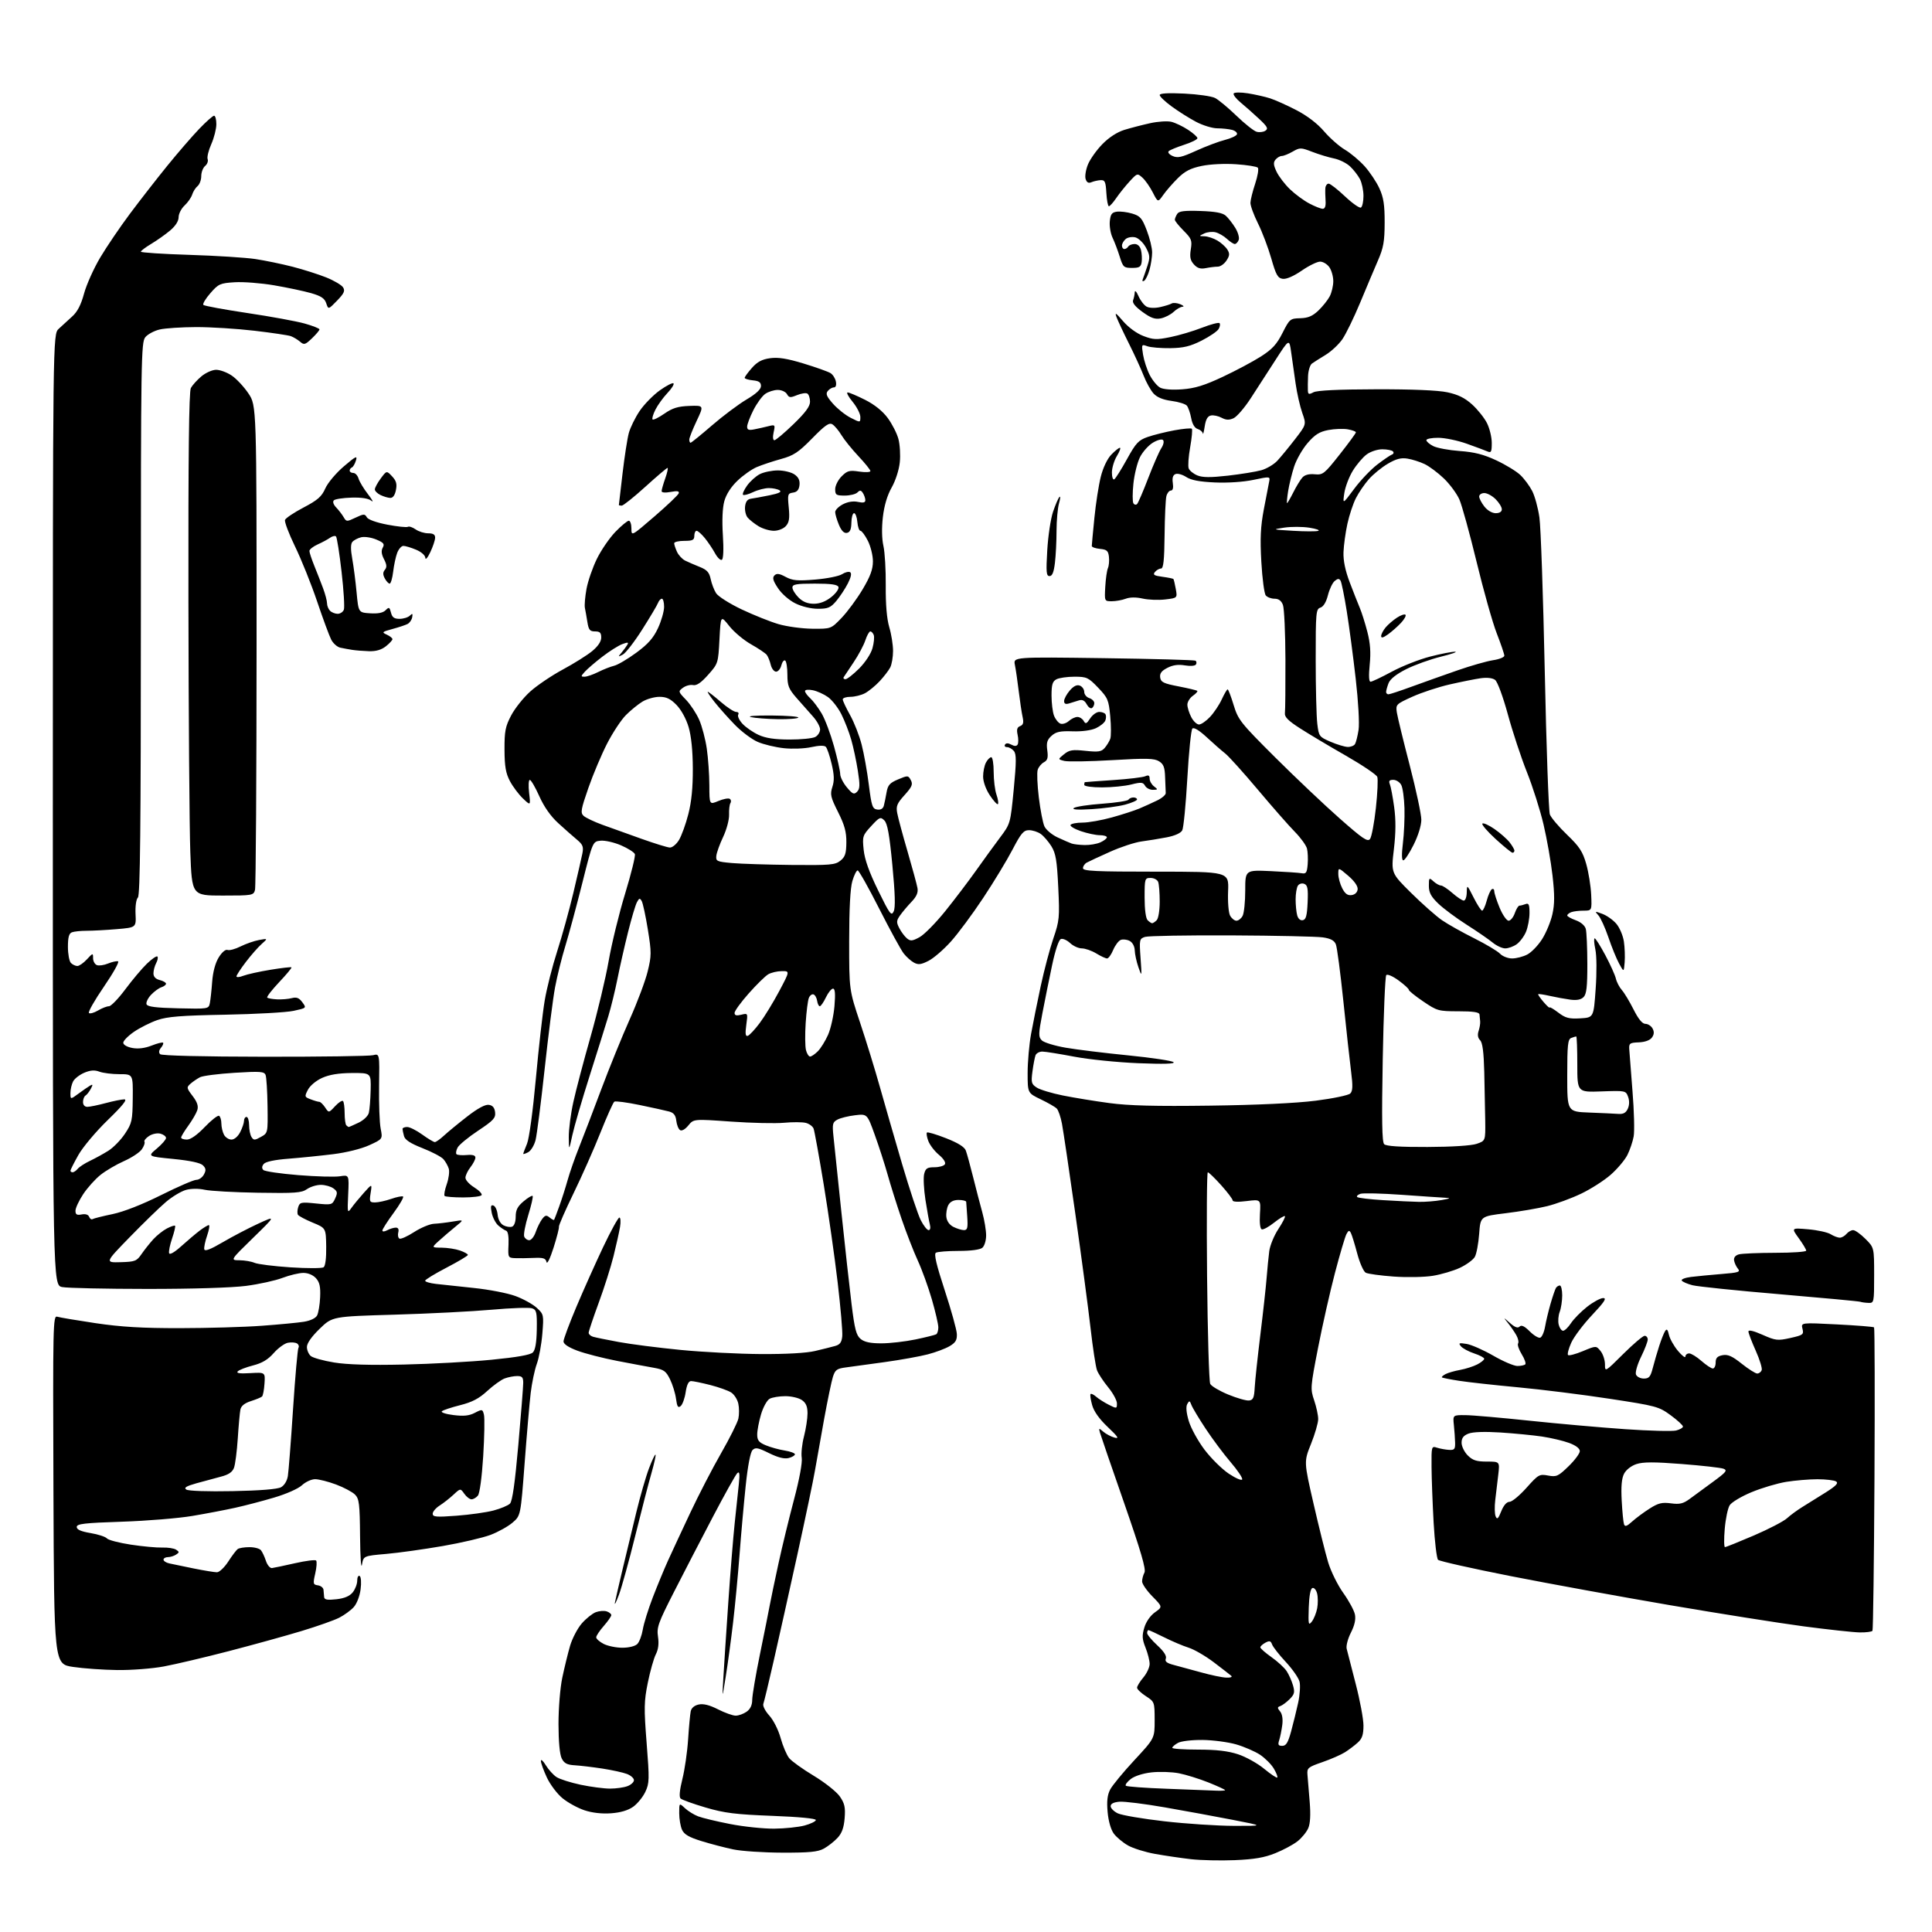 <?xml version="1.0" encoding="UTF-8" standalone="no"?>
<svg 
  version="1.1" 
  xmlns="http://www.w3.org/2000/svg" 
  xmlns:xlink="http://www.w3.org/1999/xlink" 
  xmlns:svg="http://www.w3.org/2000/svg"
  xmlns:rdf="http://www.w3.org/1999/02/22-rdf-syntax-ns#"
  xmlns:cc="http://creativecommons.org/ns#"
  xmlns:dc="http://purl.org/dc/elements/1.1/"
  viewBox="0 0 768 768"
  width="768"
  height="768"
>
<style>svg {background-color: white; }</style>"
<path stroke="none" fill="black" fill-rule="evenodd" d="M490.84,739.44C485.15,739.67 477.29,739.50 473.38,739.05C469.46,738.60 463.07,737.66 459.17,736.96C455.28,736.27 450.43,734.75 448.39,733.60C446.35,732.44 443.82,730.33 442.76,728.90C441.60,727.33 440.62,723.94 440.30,720.34C439.91,716.04 440.19,713.54 441.30,711.39C442.15,709.75 446.48,704.49 450.92,699.71C459.00,691.01 459.00,691.01 458.99,683.75C458.98,676.57 458.94,676.48 455.49,674.24C453.57,673.00 452.00,671.49 452.00,670.89C452.00,670.28 453.12,668.45 454.50,666.82C455.88,665.18 457.00,662.77 457.00,661.44C457.00,660.12 456.26,657.20 455.36,654.95C454.01,651.57 453.93,650.18 454.89,646.98C455.58,644.66 457.28,642.23 459.11,640.92C462.17,638.75 462.17,638.75 458.08,634.58C455.84,632.30 454.00,629.62 454.00,628.65C454.00,627.67 454.42,626.08 454.94,625.12C455.63,623.82 453.51,616.59 446.85,597.43C441.88,583.17 437.56,570.60 437.25,569.50C436.72,567.62 436.80,567.60 438.59,569.13C439.64,570.03 441.62,571.07 443.00,571.46C445.01,572.01 444.50,571.20 440.35,567.26C436.97,564.06 434.83,561.05 434.13,558.50C433.54,556.36 433.26,554.40 433.52,554.15C433.78,553.89 434.78,554.37 435.74,555.22C436.71,556.07 438.96,557.50 440.75,558.41C443.92,560.01 444.00,560.00 444.00,557.88C444.00,556.68 442.43,553.79 440.51,551.45C438.59,549.11 436.60,546.08 436.08,544.71C435.56,543.35 434.40,535.77 433.50,527.87C432.60,519.97 429.88,499.55 427.46,482.50C425.04,465.45 422.65,449.32 422.14,446.66C421.64,444.00 420.71,441.30 420.07,440.66C419.44,440.02 416.58,438.38 413.71,437.00C408.50,434.50 408.50,434.50 408.50,426.50C408.50,422.10 409.12,415.12 409.87,411.00C410.62,406.88 412.35,398.32 413.70,392.00C415.06,385.68 417.32,377.13 418.73,373.01C421.13,365.99 421.25,364.71 420.67,352.67C420.16,342.05 419.69,339.24 417.95,336.41C416.79,334.54 414.87,332.32 413.70,331.50C412.52,330.67 410.42,330.00 409.03,330.01C406.89,330.02 405.88,331.22 402.50,337.70C400.30,341.93 395.06,350.59 390.84,356.94C386.63,363.30 380.85,371.10 377.98,374.29C375.12,377.47 371.13,380.92 369.11,381.94C366.16,383.45 365.03,383.59 363.31,382.66C362.13,382.02 360.29,380.38 359.22,379.00C358.14,377.62 353.78,369.64 349.52,361.25C345.27,352.86 341.40,346.00 340.93,346.00C340.46,346.00 339.51,347.91 338.82,350.25C338.00,353.03 337.56,361.26 337.56,374.00C337.55,393.50 337.55,393.50 341.89,406.50C344.28,413.65 347.81,425.12 349.74,432.00C351.67,438.88 355.67,452.73 358.62,462.79C361.58,472.84 364.91,482.86 366.02,485.04C367.13,487.22 368.53,489.00 369.14,489.00C369.78,489.00 369.99,488.08 369.64,486.75C369.31,485.51 368.52,481.08 367.87,476.91C367.23,472.74 367.00,468.12 367.37,466.66C367.93,464.43 368.59,464.00 371.46,464.00C373.34,464.00 375.21,463.47 375.61,462.82C376.04,462.12 375.08,460.59 373.23,459.05C371.52,457.63 369.63,455.17 369.03,453.59C368.43,452.01 368.18,450.49 368.47,450.20C368.75,449.91 372.17,450.93 376.07,452.46C380.84,454.33 383.41,455.93 383.93,457.37C384.37,458.54 385.68,463.32 386.85,468.00C388.02,472.68 389.65,478.96 390.49,481.97C391.32,484.98 392.00,489.08 392.00,491.10C392.00,493.14 391.33,495.31 390.49,496.01C389.56,496.78 385.94,497.26 381.09,497.26C376.74,497.26 372.67,497.59 372.03,497.98C371.21,498.49 372.22,502.79 375.55,512.94C378.12,520.78 380.29,528.57 380.36,530.26C380.47,532.69 379.87,533.71 377.50,535.11C375.84,536.10 371.92,537.57 368.79,538.38C365.65,539.20 358.00,540.58 351.79,541.44C345.58,542.31 338.61,543.26 336.31,543.56C332.67,544.03 331.99,544.52 331.10,547.30C330.54,549.06 328.98,556.58 327.62,564.00C326.27,571.42 324.63,580.65 323.97,584.50C323.32,588.35 320.16,603.42 316.96,618.00C313.76,632.58 309.53,651.55 307.56,660.18C305.60,668.80 303.74,676.51 303.44,677.30C303.13,678.10 304.18,680.17 305.79,681.94C307.44,683.74 309.41,687.64 310.31,690.90C311.20,694.08 312.72,697.67 313.71,698.89C314.69,700.10 319.10,703.27 323.50,705.91C327.91,708.57 332.55,712.25 333.84,714.12C335.76,716.89 336.10,718.44 335.76,722.76C335.45,726.54 334.66,728.74 332.92,730.60C331.59,732.03 329.15,733.93 327.50,734.85C325.11,736.16 321.74,736.49 311.00,736.46C303.57,736.44 294.80,735.86 291.50,735.17C288.20,734.48 282.52,733.00 278.87,731.87C273.90,730.34 271.96,729.21 271.12,727.37C270.50,726.01 270.00,723.05 270.00,720.78C270.00,716.65 270.00,716.65 272.25,718.76C273.49,719.92 275.85,721.39 277.50,722.02C279.15,722.66 284.90,724.04 290.29,725.09C295.67,726.14 303.54,726.96 307.79,726.92C312.03,726.88 317.45,726.31 319.82,725.67C322.20,725.03 324.23,724.05 324.32,723.50C324.43,722.89 317.75,722.24 307.00,721.83C292.33,721.26 288.04,720.73 280.50,718.52C275.55,717.06 271.06,715.45 270.53,714.92C269.91,714.31 270.17,711.56 271.25,707.23C272.18,703.53 273.21,696.45 273.53,691.50C273.85,686.55 274.32,681.52 274.56,680.33C274.84,678.94 275.99,677.95 277.75,677.57C279.62,677.17 282.07,677.78 285.42,679.49C288.13,680.87 291.29,682.00 292.45,682.00C293.61,682.00 295.56,681.30 296.78,680.44C298.27,679.39 299.01,677.84 299.02,675.69C299.03,673.94 300.42,665.75 302.11,657.50C303.80,649.25 305.56,640.48 306.01,638.00C306.47,635.52 308.02,628.10 309.46,621.50C310.89,614.90 313.68,603.45 315.64,596.06C317.78,587.97 319.00,581.38 318.70,579.51C318.42,577.80 318.82,573.96 319.60,570.98C320.37,568.00 321.00,563.89 321.00,561.84C321.00,559.12 320.40,557.69 318.78,556.56C317.56,555.70 314.60,555.00 312.21,555.00C309.82,555.00 307.01,555.46 305.97,556.02C304.91,556.58 303.39,559.32 302.53,562.20C301.69,565.04 301.00,568.65 301.00,570.23C301.00,572.55 301.65,573.38 304.40,574.52C306.27,575.31 309.65,576.24 311.90,576.60C314.16,576.96 316.00,577.64 316.00,578.11C316.00,578.58 314.86,579.25 313.47,579.60C311.77,580.02 309.26,579.39 305.73,577.65C301.30,575.46 300.30,575.27 299.14,576.43C298.29,577.28 297.25,582.72 296.42,590.65C295.68,597.72 294.58,610.02 293.98,618.00C293.37,625.98 292.22,638.12 291.41,645.00C290.60,651.88 289.29,661.55 288.49,666.50C287.05,675.50 287.05,675.50 287.54,667.00C287.81,662.33 288.69,648.83 289.51,637.00C290.32,625.17 291.47,611.00 292.05,605.50C292.64,600.00 293.38,593.02 293.69,590.00C294.12,585.82 293.97,584.76 293.08,585.60C292.44,586.20 288.04,594.07 283.31,603.10C278.58,612.12 271.61,625.57 267.83,633.00C261.64,645.14 261.01,646.91 261.57,650.62C261.98,653.37 261.70,655.69 260.70,657.62C259.89,659.20 258.46,664.27 257.52,668.87C256.01,676.33 255.95,678.93 257.05,692.91C258.19,707.37 258.15,708.88 256.52,712.31C255.55,714.36 253.38,717.02 251.69,718.22C249.68,719.65 246.67,720.54 242.91,720.81C239.28,721.08 235.42,720.64 232.32,719.61C229.63,718.71 225.71,716.56 223.59,714.81C221.47,713.07 218.68,709.36 217.38,706.57C216.08,703.78 215.02,700.83 215.01,700.00C215.01,699.17 215.88,699.94 216.96,701.70C218.03,703.45 219.95,705.58 221.22,706.41C222.50,707.25 226.83,708.62 230.84,709.47C234.85,710.31 240.10,711.00 242.50,711.00C244.90,711.00 248.02,710.56 249.43,710.02C250.85,709.49 252.00,708.42 252.00,707.65C252.00,706.87 250.76,705.77 249.25,705.19C247.74,704.60 243.35,703.64 239.50,703.04C235.65,702.45 230.71,701.86 228.52,701.73C225.41,701.55 224.27,700.96 223.29,699.00C222.50,697.44 222.02,692.28 222.01,685.32C222.01,679.07 222.67,670.93 223.52,666.89C224.36,662.91 225.75,657.22 226.61,654.25C227.48,651.29 229.58,647.28 231.28,645.33C232.98,643.39 235.48,641.39 236.82,640.88C238.16,640.37 240.10,640.22 241.13,640.54C242.16,640.87 243.00,641.54 243.00,642.03C243.00,642.53 241.65,644.47 240.00,646.35C238.35,648.23 237.00,650.26 237.00,650.86C237.00,651.46 238.33,652.64 239.95,653.47C241.57,654.31 244.92,655.00 247.38,655.00C250.00,655.00 252.47,654.39 253.34,653.52C254.15,652.71 255.13,650.12 255.52,647.77C255.90,645.42 257.69,639.67 259.49,635.00C261.29,630.33 263.99,623.80 265.48,620.50C266.98,617.20 270.95,608.65 274.32,601.50C277.68,594.35 283.23,583.62 286.66,577.65C290.08,571.69 293.17,565.50 293.52,563.90C293.87,562.31 293.86,559.63 293.49,557.97C293.13,556.30 291.85,554.31 290.66,553.54C289.47,552.77 285.74,551.44 282.36,550.57C278.98,549.71 275.54,549.00 274.72,549.00C273.72,549.00 273.01,550.46 272.56,553.42C272.20,555.85 271.31,558.33 270.58,558.93C269.54,559.80 269.16,559.19 268.73,556.05C268.44,553.86 267.37,550.38 266.35,548.30C264.75,545.04 263.89,544.42 260.00,543.73C257.52,543.30 250.90,542.05 245.27,540.97C239.64,539.88 232.56,538.06 229.52,536.92C225.96,535.59 224.00,534.28 224.00,533.24C224.00,532.36 226.29,526.20 229.09,519.57C231.89,512.93 236.69,502.21 239.75,495.75C242.82,489.29 245.72,484.00 246.21,484.00C246.69,484.00 246.81,485.69 246.47,487.75C246.12,489.81 244.96,495.02 243.89,499.33C242.82,503.64 240.16,512.02 237.97,517.95C235.79,523.89 234.00,529.23 234.00,529.81C234.00,530.39 234.79,531.10 235.75,531.38C236.71,531.67 241.32,532.61 245.99,533.47C250.66,534.34 261.68,535.75 270.49,536.61C279.29,537.47 293.70,538.21 302.50,538.26C312.48,538.31 320.57,537.86 324.00,537.04C327.02,536.33 330.62,535.43 332.00,535.04C333.89,534.52 334.58,533.57 334.81,531.17C334.99,529.42 334.16,519.78 332.98,509.75C331.80,499.71 329.31,482.24 327.45,470.91C325.59,459.59 323.77,449.57 323.42,448.65C323.07,447.73 321.66,446.70 320.30,446.36C318.94,446.02 315.05,446.00 311.66,446.32C308.27,446.64 298.80,446.43 290.62,445.85C275.74,444.79 275.74,444.79 273.62,447.39C272.37,448.93 271.02,449.68 270.34,449.24C269.70,448.83 269.03,447.15 268.84,445.52C268.59,443.33 267.83,442.35 266.00,441.85C264.62,441.47 259.35,440.31 254.27,439.26C249.20,438.21 244.67,437.61 244.20,437.93C243.74,438.24 241.26,443.77 238.69,450.22C236.13,456.67 231.31,467.54 227.98,474.38C224.66,481.22 222.05,487.19 222.18,487.66C222.31,488.12 221.35,491.88 220.04,496.00C218.65,500.36 217.48,502.73 217.24,501.66C216.90,500.17 215.97,499.87 212.16,500.04C209.60,500.16 206.24,500.20 204.70,500.13C201.98,500.00 201.91,499.86 202.14,494.81C202.29,491.54 201.94,489.48 201.20,489.23C200.56,489.02 199.16,488.09 198.09,487.17C197.03,486.25 195.85,483.98 195.47,482.13C194.95,479.53 195.10,478.86 196.14,479.21C196.89,479.45 197.64,481.08 197.81,482.83C198.00,484.76 198.91,486.42 200.14,487.08C201.25,487.67 202.80,487.91 203.58,487.61C204.43,487.28 205.00,485.67 205.00,483.62C205.00,480.99 205.74,479.56 208.13,477.55C209.84,476.10 211.47,475.13 211.73,475.40C211.99,475.66 211.22,479.07 210.01,482.97C208.80,486.87 208.07,490.73 208.37,491.53C208.68,492.34 209.59,493.00 210.39,493.00C211.19,493.00 212.34,491.54 212.95,489.75C213.56,487.96 214.71,485.65 215.50,484.60C216.70,483.02 217.20,482.92 218.49,483.99C219.35,484.70 220.15,485.11 220.28,484.89C220.41,484.68 221.33,482.25 222.32,479.50C223.32,476.75 224.81,472.07 225.64,469.10C226.46,466.13 228.51,460.28 230.18,456.10C231.85,451.92 235.83,441.52 239.02,433.00C242.21,424.48 247.29,411.99 250.30,405.25C253.32,398.51 256.54,389.93 257.45,386.19C258.99,379.92 259.00,378.64 257.54,369.57C256.67,364.16 255.57,359.05 255.10,358.21C254.36,356.90 254.09,356.96 253.19,358.65C252.60,359.74 251.01,365.10 249.65,370.56C248.28,376.03 246.40,384.32 245.47,389.00C244.54,393.68 242.89,400.43 241.81,404.00C240.73,407.57 237.38,418.26 234.37,427.73C231.35,437.21 228.27,447.79 227.52,451.23C226.16,457.50 226.16,457.50 226.10,452.00C226.07,448.98 226.89,442.68 227.93,438.00C228.96,433.32 232.05,421.62 234.79,412.00C237.52,402.38 240.75,388.88 241.95,382.00C243.15,375.12 246.10,363.06 248.51,355.18C250.91,347.30 252.65,340.26 252.37,339.52C252.09,338.79 249.61,337.22 246.86,336.03C244.11,334.85 240.46,334.02 238.74,334.19C235.62,334.50 235.62,334.50 231.48,351.00C229.21,360.07 226.17,371.32 224.74,376.00C223.30,380.68 221.46,388.10 220.64,392.50C219.82,396.90 217.96,411.52 216.50,425.00C215.04,438.48 213.41,451.18 212.89,453.23C212.36,455.29 211.05,457.44 209.97,458.02C208.88,458.60 208.00,458.88 208.00,458.66C208.00,458.43 208.67,456.64 209.49,454.68C210.35,452.63 211.83,441.71 213.01,428.81C214.13,416.54 215.71,402.54 216.53,397.71C217.34,392.88 219.57,384.10 221.47,378.21C223.37,372.32 226.26,361.88 227.90,355.00C229.53,348.12 231.15,341.06 231.50,339.30C232.03,336.62 231.69,335.74 229.37,333.80C227.85,332.54 224.50,329.58 221.94,327.24C218.90,324.47 216.27,320.73 214.39,316.52C212.80,312.96 211.10,310.04 210.61,310.03C210.12,310.01 210.00,312.32 210.33,315.16C210.94,320.32 210.94,320.32 207.88,317.41C206.20,315.81 203.87,312.70 202.70,310.50C201.05,307.36 200.58,304.67 200.55,298.00C200.52,290.66 200.88,288.80 203.20,284.39C204.68,281.58 208.09,277.30 210.79,274.88C213.49,272.45 219.31,268.53 223.72,266.15C228.14,263.77 233.39,260.48 235.38,258.84C237.73,256.90 239.00,255.00 239.00,253.43C239.00,251.52 238.48,251.00 236.55,251.00C234.48,251.00 233.99,250.40 233.49,247.25C233.16,245.19 232.72,242.65 232.50,241.62C232.29,240.58 232.58,237.21 233.14,234.12C233.70,231.03 235.56,225.64 237.27,222.15C238.98,218.66 242.30,213.82 244.65,211.40C247.00,208.98 249.39,207.00 249.96,207.00C250.53,207.00 251.00,208.39 251.00,210.09C251.00,213.18 251.00,213.18 260.19,205.26C265.25,200.90 269.57,196.78 269.80,196.10C270.10,195.20 269.25,195.05 266.61,195.55C264.45,195.95 263.00,195.83 263.00,195.24C263.00,194.69 263.66,192.39 264.46,190.13C265.26,187.86 265.66,186.00 265.35,186.00C265.04,186.00 261.08,189.37 256.53,193.50C251.99,197.62 247.76,201.00 247.14,201.00C246.51,201.00 246.00,200.89 246.01,200.75C246.01,200.61 246.66,195.01 247.46,188.30C248.25,181.60 249.37,174.33 249.96,172.15C250.55,169.97 252.48,166.03 254.26,163.39C256.04,160.75 259.66,157.05 262.29,155.17C264.93,153.29 267.37,152.04 267.72,152.39C268.08,152.74 266.98,154.49 265.29,156.26C263.61,158.04 261.47,161.00 260.54,162.84C259.61,164.68 259.10,166.44 259.41,166.74C259.71,167.05 261.82,166.01 264.09,164.44C267.32,162.20 269.48,161.53 274.03,161.36C279.84,161.15 279.84,161.15 276.92,167.33C275.32,170.72 274.00,174.06 274.00,174.75C274.00,175.44 274.23,176.00 274.52,176.00C274.80,176.00 278.62,172.91 282.99,169.13C287.36,165.35 293.54,160.72 296.72,158.83C300.61,156.52 302.50,154.76 302.50,153.45C302.50,151.98 301.70,151.42 299.25,151.19C297.46,151.01 296.01,150.56 296.02,150.19C296.02,149.81 297.32,148.04 298.90,146.25C301.03,143.83 302.90,142.84 306.15,142.39C309.39,141.95 312.87,142.51 319.48,144.52C324.40,146.02 329.20,147.73 330.14,148.32C331.07,148.90 332.04,150.42 332.28,151.69C332.55,153.10 332.24,154.00 331.48,154.00C330.80,154.00 329.72,154.63 329.07,155.41C328.14,156.53 328.56,157.57 331.11,160.47C332.87,162.48 336.04,165.00 338.16,166.08C342.00,168.04 342.00,168.04 342.00,165.75C342.00,164.49 340.62,161.78 338.93,159.73C337.24,157.68 336.35,156.00 336.96,156.00C337.56,156.00 340.69,157.33 343.91,158.95C347.68,160.86 350.87,163.42 352.90,166.18C354.63,168.53 356.54,172.27 357.13,174.48C357.73,176.69 357.98,180.88 357.68,183.78C357.37,186.81 355.99,191.07 354.46,193.78C352.71,196.86 351.49,200.93 350.96,205.50C350.45,209.82 350.54,214.22 351.17,217.00C351.74,219.47 352.16,226.62 352.10,232.89C352.04,240.37 352.52,246.00 353.50,249.32C354.33,252.09 355.00,256.34 355.00,258.75C355.00,261.16 354.50,264.11 353.88,265.32C353.26,266.52 351.35,269.00 349.63,270.84C347.91,272.67 345.28,274.81 343.80,275.59C342.31,276.36 339.73,277.00 338.05,277.00C336.37,277.00 335.00,277.46 335.00,278.02C335.00,278.57 336.32,281.39 337.93,284.27C339.54,287.14 341.61,292.43 342.52,296.00C343.44,299.57 344.73,306.77 345.38,312.00C346.45,320.47 346.81,321.53 348.70,321.81C350.07,322.01 351.00,321.48 351.33,320.31C351.60,319.31 352.09,316.93 352.42,315.00C352.92,312.09 353.69,311.22 357.01,309.82C360.87,308.20 361.04,308.21 362.07,310.13C362.95,311.78 362.54,312.76 359.59,316.04C356.57,319.38 356.13,320.45 356.66,323.23C356.99,325.03 358.84,331.90 360.77,338.50C362.69,345.10 364.47,351.63 364.71,353.02C365.03,354.82 364.35,356.39 362.31,358.52C360.74,360.16 358.71,362.58 357.78,363.90C356.31,366.00 356.28,366.63 357.49,368.97C358.25,370.44 359.61,372.26 360.51,373.01C361.91,374.17 362.65,374.11 365.51,372.56C367.36,371.57 371.99,366.87 375.80,362.13C379.62,357.38 385.12,350.12 388.04,346.00C390.96,341.88 395.21,336.01 397.50,332.97C401.65,327.44 401.65,327.44 402.98,313.75C404.04,302.68 404.05,299.77 403.03,298.53C402.33,297.69 401.11,297.00 400.32,297.00C399.53,297.00 399.16,296.55 399.50,296.00C399.92,295.33 400.74,295.33 402.00,296.00C403.27,296.68 404.08,296.67 404.51,295.98C404.86,295.41 404.87,293.67 404.52,292.10C404.06,289.99 404.32,289.09 405.53,288.63C406.76,288.15 407.00,287.27 406.50,284.99C406.13,283.33 405.44,278.72 404.96,274.74C404.48,270.76 403.80,266.07 403.44,264.32C402.79,261.14 402.79,261.14 438.59,261.63C458.28,261.90 474.76,262.35 475.21,262.63C475.66,262.91 475.75,263.59 475.41,264.14C475.06,264.72 473.18,264.87 470.99,264.50C468.36,264.05 466.20,264.36 464.03,265.49C461.71,266.68 460.96,267.70 461.19,269.31C461.45,271.17 462.56,271.71 468.50,272.85C472.35,273.60 475.70,274.40 475.94,274.63C476.18,274.86 475.39,275.74 474.19,276.58C472.99,277.42 472.00,279.01 472.00,280.11C472.00,281.20 472.69,283.43 473.53,285.05C474.36,286.67 475.76,288.00 476.62,288.00C477.49,288.00 479.47,286.63 481.03,284.96C482.59,283.29 484.69,280.16 485.68,277.99C486.68,275.82 487.73,274.04 488.00,274.03C488.27,274.02 489.35,276.83 490.39,280.26C492.18,286.14 493.13,287.34 506.89,301.06C514.93,309.06 526.45,319.98 532.50,325.31C541.78,333.50 543.68,334.78 544.62,333.49C545.24,332.65 546.28,327.13 546.93,321.22C547.58,315.31 547.83,309.73 547.49,308.82C547.14,307.92 541.48,304.10 534.91,300.34C528.33,296.58 520.15,291.70 516.73,289.49C512.10,286.52 510.57,284.98 510.77,283.49C510.92,282.40 511.01,272.82 510.98,262.20C510.94,251.59 510.50,241.80 509.98,240.45C509.35,238.79 508.28,238.00 506.65,238.00C505.33,238.00 503.76,237.41 503.16,236.69C502.57,235.98 501.77,229.98 501.40,223.36C500.87,214.01 501.09,209.35 502.40,202.42C503.33,197.51 504.28,192.57 504.52,191.43C504.94,189.38 504.85,189.37 498.23,190.76C494.23,191.60 488.00,192.01 482.88,191.78C476.82,191.51 473.45,190.87 471.55,189.62C470.06,188.65 468.15,188.11 467.31,188.44C466.25,188.84 465.91,189.95 466.21,192.01C466.50,193.93 466.22,195.00 465.44,195.00C464.77,195.00 463.96,196.01 463.65,197.25C463.34,198.49 463.02,205.46 462.94,212.75C462.83,222.74 462.48,226.00 461.52,226.00C460.82,226.00 459.73,226.62 459.11,227.37C458.19,228.47 458.75,228.84 462.07,229.28C464.32,229.58 466.29,229.98 466.45,230.17C466.61,230.35 467.03,232.12 467.39,234.11C468.04,237.72 468.04,237.72 463.19,238.29C460.53,238.61 456.49,238.45 454.22,237.94C451.59,237.35 449.15,237.37 447.48,238.01C446.05,238.55 443.56,239.00 441.95,239.00C439.04,239.00 439.04,239.00 439.36,233.25C439.54,230.09 440.01,226.75 440.42,225.83C440.82,224.92 441.00,222.89 440.82,221.33C440.55,218.95 439.98,218.45 437.25,218.19C435.46,218.01 434.00,217.50 434.00,217.04C434.00,216.59 434.47,211.55 435.04,205.86C435.60,200.16 436.75,192.81 437.58,189.51C438.47,185.94 440.15,182.41 441.73,180.76C443.18,179.24 444.73,178.00 445.17,178.00C445.61,178.00 445.08,179.46 443.99,181.25C442.90,183.04 442.01,185.99 442.00,187.81C442.00,189.63 442.42,190.86 442.94,190.54C443.46,190.21 445.73,186.62 447.97,182.55C451.57,176.03 452.57,174.97 456.28,173.68C458.60,172.88 463.36,171.70 466.86,171.05C470.35,170.41 473.46,170.13 473.77,170.43C474.07,170.74 473.78,174.04 473.11,177.78C472.44,181.51 472.18,185.30 472.52,186.19C472.86,187.09 474.40,188.34 475.95,188.98C478.03,189.84 481.16,189.86 488.12,189.08C493.28,188.49 499.24,187.52 501.37,186.93C503.50,186.33 506.37,184.64 507.74,183.17C509.11,181.70 512.27,177.86 514.77,174.63C519.31,168.75 519.31,168.75 517.67,164.13C516.77,161.58 515.58,156.35 515.03,152.50C514.47,148.65 513.68,143.05 513.26,140.05C512.50,134.60 512.50,134.60 507.06,143.05C504.07,147.70 499.62,154.57 497.18,158.33C494.74,162.09 491.67,165.65 490.36,166.25C488.59,167.05 487.38,167.01 485.62,166.07C484.32,165.37 482.42,164.96 481.38,165.16C480.05,165.41 479.32,166.68 478.89,169.51C478.56,171.70 478.22,172.97 478.14,172.32C478.06,171.67 477.15,170.86 476.10,170.53C474.90,170.15 473.96,168.59 473.52,166.22C473.13,164.17 472.36,161.95 471.81,161.27C471.25,160.59 468.50,159.74 465.70,159.37C462.31,158.92 459.94,157.94 458.56,156.43C457.43,155.19 455.65,152.00 454.62,149.34C453.58,146.68 450.96,140.95 448.79,136.62C446.62,132.29 444.41,127.56 443.86,126.12C443.06,124.01 443.56,124.31 446.44,127.67C448.57,130.15 451.84,132.54 454.51,133.56C458.46,135.07 459.76,135.12 465.25,134.00C468.69,133.31 474.34,131.63 477.82,130.27C481.30,128.92 484.43,128.10 484.78,128.45C485.14,128.81 484.97,129.86 484.41,130.80C483.86,131.73 480.81,133.80 477.65,135.40C473.13,137.68 470.47,138.32 465.20,138.40C461.52,138.45 457.42,138.11 456.10,137.64C453.76,136.79 453.72,136.87 454.38,140.98C454.75,143.29 455.94,146.93 457.03,149.06C458.12,151.19 459.98,153.45 461.17,154.09C462.48,154.79 465.91,155.06 469.91,154.76C474.97,154.39 478.72,153.24 486.03,149.81C491.28,147.35 498.12,143.70 501.25,141.70C505.74,138.83 507.54,136.87 509.83,132.33C512.63,126.79 512.87,126.60 516.86,126.50C519.97,126.42 521.74,125.67 524.08,123.45C525.78,121.83 527.81,119.28 528.59,117.80C529.37,116.31 530.00,113.60 530.00,111.77C530.00,109.94 529.30,107.44 528.44,106.22C527.59,105.00 525.93,104.00 524.77,104.00C523.60,104.00 520.30,105.61 517.44,107.59C514.20,109.81 511.35,111.04 509.90,110.84C507.92,110.55 507.23,109.32 505.34,102.70C504.11,98.42 501.74,92.16 500.06,88.80C498.38,85.43 497.03,81.74 497.07,80.59C497.10,79.44 497.95,76.03 498.96,73.00C499.96,69.97 500.43,67.12 500.01,66.66C499.58,66.20 495.69,65.58 491.36,65.29C486.85,64.98 481.03,65.26 477.71,65.96C473.29,66.87 471.04,68.03 468.21,70.83C466.17,72.85 463.55,75.85 462.40,77.50C460.29,80.49 460.29,80.49 458.25,76.50C457.13,74.30 455.29,71.66 454.15,70.64C452.13,68.80 452.04,68.83 449.01,72.14C447.32,73.99 444.93,76.96 443.72,78.74C442.50,80.53 441.19,81.99 440.80,81.99C440.42,82.00 439.97,79.64 439.80,76.75C439.54,72.22 439.23,71.52 437.50,71.61C436.40,71.68 434.75,72.05 433.84,72.44C432.68,72.93 431.99,72.54 431.55,71.15C431.20,70.05 431.63,67.43 432.50,65.32C433.38,63.22 435.96,59.59 438.24,57.27C440.83,54.62 444.10,52.51 446.94,51.63C449.45,50.86 454.04,49.67 457.15,48.98C460.25,48.29 464.08,48.04 465.65,48.43C467.22,48.81 470.19,50.23 472.25,51.58C474.31,52.92 476.00,54.44 476.00,54.93C476.00,55.43 473.64,56.61 470.75,57.54C467.86,58.48 465.09,59.62 464.60,60.08C464.09,60.55 464.74,61.38 466.10,62.00C468.11,62.91 469.67,62.57 475.50,59.92C479.35,58.17 484.49,56.23 486.92,55.62C489.36,55.00 491.51,53.99 491.71,53.38C491.92,52.76 491.05,51.98 489.79,51.64C488.53,51.30 485.88,51.02 483.90,51.01C481.92,51.01 478.09,49.83 475.40,48.40C472.70,46.97 468.36,44.23 465.75,42.31C463.14,40.40 461.00,38.36 461.00,37.78C461.00,37.09 464.32,36.89 470.76,37.20C476.13,37.46 481.64,38.25 483.01,38.95C484.38,39.65 488.20,42.83 491.50,46.01C494.80,49.19 498.40,52.05 499.50,52.37C500.60,52.69 502.18,52.51 503.00,51.97C504.24,51.15 503.82,50.34 500.50,47.24C498.30,45.18 495.01,42.27 493.18,40.76C491.36,39.25 490.11,37.63 490.40,37.15C490.70,36.68 493.24,36.65 496.07,37.10C498.89,37.55 502.84,38.44 504.85,39.08C506.86,39.72 511.58,41.84 515.34,43.79C519.68,46.04 523.71,49.13 526.34,52.21C528.63,54.88 532.34,58.15 534.58,59.48C536.83,60.80 540.37,63.77 542.45,66.07C544.52,68.37 547.17,72.34 548.33,74.88C549.99,78.50 550.44,81.44 550.42,88.50C550.40,95.97 549.95,98.52 547.78,103.50C546.35,106.80 543.16,114.36 540.69,120.30C538.22,126.24 535.03,132.79 533.61,134.85C532.18,136.91 529.20,139.70 526.98,141.05C524.76,142.40 522.31,143.95 521.54,144.50C520.76,145.05 520.06,147.30 519.97,149.50C519.88,151.70 519.85,154.30 519.90,155.29C519.98,156.79 520.33,156.89 522.12,155.94C523.51,155.19 532.01,154.78 546.87,154.75C561.36,154.71 571.60,155.14 575.35,155.94C579.58,156.84 582.29,158.17 585.17,160.77C587.36,162.75 590.01,166.06 591.07,168.14C592.13,170.22 593.00,173.79 593.00,176.07C593.00,179.64 592.76,180.11 591.25,179.44C590.29,179.02 586.58,177.63 583.00,176.36C579.42,175.09 574.36,174.04 571.75,174.03C569.14,174.01 567.00,174.44 567.00,174.97C567.00,175.51 568.24,176.57 569.75,177.34C571.26,178.10 576.01,178.98 580.29,179.29C586.11,179.71 589.79,180.65 594.79,182.99C598.48,184.71 602.78,187.33 604.34,188.81C605.90,190.29 608.03,193.15 609.07,195.17C610.11,197.18 611.40,201.91 611.94,205.67C612.49,209.43 613.44,237.01 614.07,266.96C614.69,296.91 615.61,322.48 616.10,323.77C616.60,325.07 619.67,328.69 622.93,331.82C627.84,336.53 629.14,338.51 630.54,343.41C631.47,346.67 632.36,352.18 632.52,355.66C632.80,362.00 632.80,362.00 629.48,362.00C627.66,362.00 625.45,362.27 624.58,362.61C623.71,362.94 623.00,363.53 623.00,363.91C623.00,364.29 624.53,365.15 626.39,365.82C628.44,366.57 630.02,367.93 630.38,369.27C630.70,370.50 630.98,376.76 630.99,383.18C631.00,392.27 630.67,395.19 629.49,396.36C628.47,397.39 626.79,397.71 624.24,397.38C622.18,397.10 618.53,396.44 616.13,395.90C613.72,395.35 611.62,395.04 611.46,395.20C611.30,395.37 612.26,396.76 613.59,398.31C614.91,399.85 616.00,400.84 616.00,400.50C616.00,400.17 617.54,401.07 619.42,402.50C622.29,404.69 623.69,405.06 628.17,404.81C633.50,404.50 633.50,404.50 634.30,393.11C634.77,386.48 634.71,379.89 634.17,377.36C633.66,374.96 633.54,373.00 633.91,373.00C634.28,373.00 636.19,376.04 638.17,379.75C640.14,383.46 642.02,387.63 642.34,389.02C642.66,390.41 643.73,392.45 644.71,393.56C645.70,394.67 647.79,398.15 649.37,401.29C651.30,405.13 652.85,407.00 654.09,407.00C655.10,407.00 656.38,407.84 656.93,408.86C657.63,410.17 657.55,411.24 656.65,412.46C655.87,413.53 653.89,414.25 651.44,414.35C647.90,414.48 647.51,414.75 647.65,417.00C647.73,418.38 648.31,425.91 648.94,433.74C649.58,441.57 649.79,449.67 649.41,451.74C649.04,453.81 647.91,457.13 646.91,459.13C645.90,461.12 642.94,464.64 640.33,466.94C637.71,469.25 632.40,472.65 628.53,474.50C624.67,476.36 618.58,478.59 615.00,479.47C611.42,480.35 604.00,481.61 598.50,482.28C588.50,483.50 588.50,483.50 587.99,490.50C587.70,494.35 586.93,498.46 586.27,499.62C585.61,500.79 582.95,502.74 580.37,503.96C577.79,505.17 572.93,506.61 569.59,507.15C566.22,507.70 559.25,507.83 554.00,507.45C548.77,507.07 543.79,506.39 542.91,505.93C542.04,505.48 540.51,502.04 539.52,498.30C538.53,494.56 537.39,490.87 536.98,490.09C536.39,488.96 536.04,489.05 535.23,490.59C534.67,491.64 532.62,498.57 530.67,506.00C528.72,513.42 525.70,526.80 523.96,535.73C520.90,551.41 520.85,552.11 522.40,556.65C523.28,559.24 524.00,562.60 524.00,564.11C524.00,565.63 522.72,570.05 521.16,573.94C518.31,581.02 518.31,581.02 522.16,597.76C524.27,606.97 526.88,617.44 527.96,621.04C529.04,624.63 531.75,630.12 533.98,633.23C536.20,636.34 538.29,640.19 538.61,641.79C539.00,643.75 538.47,646.11 537.01,648.99C535.80,651.35 535.04,654.23 535.32,655.39C535.59,656.55 537.21,662.84 538.91,669.36C540.61,675.88 542.00,683.34 542.00,685.93C542.00,689.55 541.48,691.13 539.75,692.69C538.51,693.82 536.22,695.55 534.66,696.54C533.10,697.53 529.05,699.31 525.66,700.48C519.87,702.49 519.51,702.79 519.74,705.56C519.88,707.18 520.27,711.98 520.62,716.23C521.04,721.38 520.85,724.90 520.05,726.73C519.39,728.26 517.49,730.58 515.83,731.90C514.17,733.23 510.19,735.37 506.99,736.66C502.61,738.43 498.64,739.11 490.84,739.44zM490.50,725.81C502.50,725.84 502.50,725.84 490.00,723.41C483.12,722.07 470.98,719.84 463.00,718.45C455.02,717.06 446.93,716.05 445.00,716.21C442.70,716.40 441.50,717.01 441.50,717.99C441.50,718.80 442.78,720.09 444.35,720.84C445.92,721.59 454.24,723.01 462.85,723.99C471.46,724.98 483.90,725.79 490.50,725.81zM483.25,711.81C485.31,711.91 487.00,711.82 487.00,711.61C487.00,711.39 484.01,710.02 480.36,708.55C476.70,707.09 471.42,705.45 468.61,704.90C465.80,704.36 460.92,704.20 457.76,704.55C454.33,704.93 450.99,706.01 449.46,707.21C448.05,708.32 447.18,709.51 447.53,709.86C447.88,710.21 455.21,710.75 463.83,711.06C472.45,711.37 481.19,711.71 483.25,711.81zM507.74,706.60C507.99,706.34 507.37,704.75 506.37,703.05C505.37,701.36 502.90,698.88 500.89,697.54C498.87,696.21 494.61,694.36 491.42,693.43C488.23,692.51 482.21,691.71 478.06,691.66C473.75,691.62 469.53,692.12 468.25,692.83C467.01,693.51 466.00,694.39 466.00,694.79C466.00,695.18 470.61,695.50 476.25,695.50C483.53,695.50 488.13,696.04 492.14,697.35C495.25,698.37 499.92,700.97 502.53,703.13C505.14,705.29 507.49,706.85 507.74,706.60zM509.72,694.00C511.25,694.00 512.01,692.75 513.24,688.25C514.10,685.09 515.36,679.96 516.04,676.86C516.72,673.75 516.96,669.99 516.59,668.50C516.21,667.00 513.75,663.47 511.11,660.64C508.48,657.81 506.03,654.69 505.68,653.71C505.15,652.25 504.65,652.12 503.01,652.99C501.91,653.59 501.00,654.42 501.00,654.84C501.00,655.27 502.99,657.02 505.43,658.74C507.87,660.46 510.59,662.96 511.47,664.31C512.35,665.65 513.48,668.20 513.99,669.97C514.77,672.69 514.57,673.52 512.65,675.44C511.40,676.69 509.74,677.92 508.94,678.19C507.72,678.60 507.71,678.93 508.86,680.32C509.71,681.35 510.03,683.37 509.72,685.73C509.45,687.80 508.90,690.51 508.50,691.75C507.91,693.56 508.14,694.00 509.72,694.00zM487.45,666.88C489.11,666.95 489.98,666.63 489.45,666.17C488.93,665.71 485.80,663.29 482.50,660.78C479.20,658.28 474.70,655.67 472.50,654.98C470.30,654.29 465.93,652.44 462.78,650.86C459.63,649.29 456.82,648.00 456.53,648.00C456.24,648.00 456.00,648.52 456.00,649.15C456.00,649.79 457.81,651.98 460.02,654.02C462.66,656.45 463.83,658.27 463.44,659.30C462.98,660.49 463.79,661.12 466.67,661.87C468.77,662.41 473.65,663.74 477.50,664.81C481.35,665.89 485.83,666.82 487.45,666.88zM46.64,663.87C41.06,663.80 33.12,663.24 29.00,662.62C21.50,661.50 21.50,661.50 21.24,592.18C21.00,526.45 21.08,522.89 22.74,523.41C23.71,523.72 30.57,524.87 38.00,525.98C48.12,527.48 56.51,527.98 71.50,527.96C82.50,527.95 97.12,527.53 104.00,527.02C110.88,526.52 118.43,525.80 120.79,525.42C123.39,525.00 125.46,524.02 126.05,522.91C126.58,521.91 127.13,518.65 127.26,515.65C127.44,511.47 127.06,509.72 125.60,508.11C124.44,506.83 122.47,506.00 120.60,506.00C118.89,506.00 115.17,506.89 112.31,507.97C109.46,509.06 102.94,510.49 97.81,511.16C92.24,511.89 76.44,512.38 58.50,512.37C42.00,512.36 26.81,512.03 24.75,511.63C21.00,510.91 21.00,510.91 21.00,321.91C21.00,132.91 21.00,132.91 23.35,130.70C24.64,129.49 27.04,127.30 28.68,125.82C30.77,123.95 32.19,121.21 33.41,116.70C34.37,113.15 37.27,106.70 39.84,102.37C42.42,98.04 47.73,90.22 51.63,85.00C55.53,79.78 62.19,71.22 66.42,66.00C70.66,60.77 76.40,54.14 79.17,51.25C81.94,48.36 84.61,46.00 85.10,46.00C85.60,46.00 86.00,47.52 86.00,49.37C86.00,51.23 85.10,54.79 84.00,57.28C82.89,59.77 82.24,62.46 82.54,63.25C82.84,64.03 82.40,65.26 81.55,65.96C80.70,66.67 80.00,68.48 80.00,70.00C80.00,71.52 79.34,73.30 78.54,73.97C77.74,74.63 76.77,76.15 76.40,77.34C76.03,78.53 74.66,80.49 73.36,81.70C72.06,82.91 71.00,85.00 71.00,86.35C71.00,87.90 69.76,89.83 67.60,91.65C65.73,93.22 62.36,95.60 60.10,96.95C57.85,98.30 56.00,99.70 56.00,100.05C56.00,100.41 64.66,100.98 75.25,101.31C85.84,101.64 97.65,102.39 101.50,102.97C105.35,103.55 112.01,104.93 116.30,106.03C120.59,107.14 126.62,109.05 129.70,110.29C132.79,111.53 135.79,113.31 136.38,114.24C137.24,115.61 136.78,116.63 133.99,119.51C130.53,123.08 130.53,123.08 129.68,120.55C129.03,118.59 127.64,117.67 123.67,116.53C120.83,115.71 114.22,114.32 109.00,113.42C103.78,112.53 96.70,111.98 93.28,112.20C87.49,112.56 86.83,112.86 83.62,116.55C81.72,118.72 80.47,120.82 80.84,121.21C81.21,121.60 89.10,123.05 98.36,124.44C107.63,125.82 117.87,127.70 121.11,128.61C124.35,129.52 127.00,130.57 127.00,130.94C127.00,131.32 125.66,132.91 124.02,134.48C121.30,137.08 120.87,137.20 119.27,135.82C118.30,134.99 116.64,134.00 115.60,133.62C114.55,133.25 108.03,132.28 101.10,131.47C94.18,130.66 83.78,130.01 78.01,130.02C72.23,130.04 65.70,130.46 63.50,130.97C61.30,131.48 58.71,132.87 57.75,134.06C56.11,136.09 56.00,142.93 56.00,245.91C56.00,329.02 55.71,355.89 54.82,356.78C54.13,357.47 53.74,360.21 53.88,363.33C54.13,368.70 54.13,368.70 46.41,369.35C42.17,369.71 36.78,370.00 34.43,370.00C32.08,370.00 29.45,370.27 28.58,370.61C27.42,371.05 27.00,372.59 27.00,376.41C27.00,379.26 27.54,382.14 28.20,382.80C28.86,383.46 30.01,384.00 30.75,384.00C31.49,384.00 33.20,382.81 34.55,381.35C36.92,378.79 37.00,378.78 37.00,380.89C37.00,382.08 37.68,383.32 38.52,383.65C39.35,383.97 41.35,383.68 42.97,383.01C44.58,382.35 46.37,381.96 46.94,382.15C47.51,382.34 44.97,386.88 41.30,392.23C37.63,397.58 34.95,402.28 35.35,402.68C35.74,403.07 37.35,402.63 38.94,401.70C40.52,400.76 42.48,400.00 43.31,400.00C44.14,400.00 47.07,396.96 49.83,393.25C52.59,389.54 56.45,384.96 58.41,383.07C60.37,381.18 62.24,379.90 62.57,380.23C62.89,380.56 62.68,381.74 62.08,382.85C61.49,383.96 61.00,385.79 61.00,386.92C61.00,388.26 61.85,389.18 63.50,389.59C64.88,389.93 66.00,390.59 66.00,391.04C66.00,391.49 65.17,392.13 64.16,392.45C63.15,392.77 61.29,394.13 60.03,395.47C58.78,396.80 57.98,398.49 58.25,399.22C58.63,400.19 61.96,400.62 70.85,400.82C82.76,401.10 82.94,401.07 83.41,398.80C83.67,397.54 84.09,393.70 84.34,390.28C84.64,386.32 85.59,382.78 86.95,380.58C88.23,378.51 89.65,377.31 90.45,377.62C91.20,377.91 93.54,377.27 95.65,376.21C97.77,375.16 101.08,374.01 103.00,373.66C106.50,373.03 106.50,373.03 103.99,375.27C102.60,376.50 99.79,379.70 97.74,382.39C95.68,385.09 94.00,387.66 94.00,388.12C94.00,388.58 95.24,388.47 96.75,387.88C98.26,387.29 103.10,386.22 107.50,385.50C111.90,384.78 115.66,384.34 115.86,384.54C116.06,384.73 113.85,387.39 110.95,390.45C108.06,393.52 105.93,396.27 106.23,396.56C106.53,396.86 108.28,397.17 110.14,397.26C111.99,397.35 114.62,397.13 116.00,396.77C117.91,396.28 118.90,396.67 120.19,398.42C121.87,400.71 121.87,400.71 116.69,401.83C113.83,402.45 101.60,403.13 89.50,403.36C71.96,403.68 66.49,404.12 62.50,405.51C59.75,406.47 55.59,408.56 53.25,410.17C50.91,411.78 49.00,413.73 49.00,414.50C49.00,415.32 50.49,416.19 52.57,416.58C54.92,417.02 57.54,416.70 60.25,415.64C62.51,414.75 64.56,414.23 64.82,414.49C65.08,414.74 64.70,415.66 63.98,416.52C63.15,417.53 63.03,418.43 63.65,419.05C64.25,419.65 80.37,420.04 105.15,420.07C127.45,420.10 146.86,419.82 148.29,419.46C150.89,418.81 150.89,418.81 150.69,431.66C150.59,438.72 150.87,446.37 151.32,448.64C152.14,452.79 152.14,452.79 146.80,455.23C143.66,456.67 137.75,458.14 132.48,458.80C127.54,459.41 119.57,460.22 114.76,460.60C109.18,461.03 105.60,461.78 104.85,462.68C104.07,463.62 104.02,464.42 104.69,465.09C105.24,465.64 111.50,466.56 118.60,467.13C125.69,467.70 133.13,467.91 135.13,467.59C138.77,467.01 138.77,467.01 138.41,474.76C138.06,482.22 138.11,482.41 139.71,480.15C140.63,478.85 142.86,476.15 144.65,474.15C147.92,470.50 147.92,470.50 147.33,474.25C146.79,477.70 146.93,478.00 149.12,477.98C150.43,477.98 153.30,477.34 155.50,476.58C157.70,475.81 159.82,475.39 160.22,475.63C160.61,475.88 158.93,478.81 156.47,482.15C154.01,485.49 152.00,488.64 152.00,489.15C152.00,489.67 152.83,489.63 153.93,489.04C155.00,488.47 156.53,488.00 157.34,488.00C158.29,488.00 158.64,488.67 158.32,489.89C158.05,490.93 158.25,492.04 158.77,492.36C159.28,492.68 161.91,491.51 164.60,489.77C167.30,488.03 170.85,486.55 172.50,486.47C174.15,486.40 177.53,486.00 180.00,485.58C184.50,484.82 184.50,484.82 181.00,487.66C179.08,489.22 176.15,491.72 174.50,493.22C171.50,495.94 171.50,495.94 175.60,495.97C177.86,495.99 181.12,496.49 182.85,497.10C184.58,497.70 185.99,498.49 185.99,498.85C185.98,499.21 182.16,501.49 177.49,503.92C172.82,506.35 169.00,508.68 169.00,509.11C169.00,509.53 170.91,510.10 173.25,510.37C175.59,510.64 182.38,511.37 188.35,511.99C194.32,512.60 201.75,514.04 204.85,515.18C207.96,516.31 211.78,518.43 213.35,519.87C216.15,522.44 216.20,522.67 215.59,530.17C215.25,534.39 214.26,539.79 213.39,542.17C212.52,544.55 211.43,549.75 210.96,553.72C210.49,557.69 209.40,570.29 208.54,581.72C206.97,602.50 206.97,602.50 203.75,605.26C201.99,606.78 198.06,608.97 195.02,610.13C191.98,611.28 183.43,613.28 176.00,614.57C168.57,615.86 158.45,617.28 153.50,617.71C144.50,618.50 144.50,618.50 143.88,622.00C143.54,623.92 143.20,618.86 143.13,610.75C143.02,597.74 142.78,595.78 141.11,594.11C140.08,593.08 136.69,591.28 133.58,590.11C130.47,588.95 126.73,588.00 125.27,588.00C123.81,588.00 121.46,589.08 120.05,590.39C118.60,591.76 113.84,593.87 109.00,595.30C104.33,596.69 97.33,598.52 93.46,599.37C89.58,600.23 81.93,601.69 76.46,602.61C70.98,603.54 58.40,604.57 48.50,604.90C33.43,605.40 30.50,605.74 30.50,607.00C30.50,608.04 32.19,608.78 36.00,609.42C39.02,609.93 41.95,610.88 42.50,611.54C43.05,612.19 47.33,613.31 52.00,614.02C56.67,614.73 62.30,615.25 64.50,615.18C66.70,615.10 69.17,615.48 70.00,616.02C71.33,616.89 71.33,617.11 70.00,617.98C69.17,618.53 67.71,618.98 66.75,618.98C65.79,618.99 65.00,619.44 65.00,619.98C65.00,620.52 66.01,621.19 67.25,621.47C68.49,621.75 72.88,622.66 77.00,623.49C81.12,624.32 85.28,625.00 86.24,625.00C87.19,625.00 89.21,623.09 90.73,620.75C92.24,618.41 93.94,616.17 94.49,615.77C95.05,615.36 97.13,615.02 99.13,615.02C101.12,615.01 103.20,615.56 103.74,616.25C104.29,616.94 105.18,618.85 105.72,620.50C106.27,622.15 107.34,623.42 108.11,623.33C108.87,623.24 112.98,622.37 117.24,621.41C121.50,620.44 125.29,619.96 125.66,620.33C126.03,620.70 125.88,623.00 125.32,625.45C124.37,629.59 124.45,629.92 126.40,630.20C127.56,630.37 128.54,631.17 128.60,632.00C128.65,632.83 128.76,634.12 128.85,634.88C128.96,635.92 130.16,636.13 133.71,635.73C136.92,635.37 138.99,634.50 140.21,632.99C141.19,631.77 142.00,629.68 142.00,628.33C142.00,626.98 142.44,626.15 142.97,626.48C143.53,626.83 143.69,629.11 143.34,631.79C143.00,634.48 141.83,637.51 140.62,638.85C139.45,640.14 136.86,642.03 134.86,643.06C132.87,644.08 126.12,646.47 119.86,648.36C113.61,650.25 100.62,653.84 91.00,656.34C81.38,658.84 69.74,661.58 65.14,662.44C60.54,663.30 52.22,663.94 46.64,663.87zM739.19,648.91C736.61,648.86 726.62,647.77 717.00,646.50C707.38,645.22 683.52,641.44 664.00,638.11C644.48,634.77 615.93,629.56 600.57,626.54C585.21,623.51 572.19,620.59 571.65,620.05C571.11,619.51 570.32,612.87 569.89,605.29C569.47,597.70 569.09,587.74 569.06,583.13C569.00,574.90 569.04,574.78 571.25,575.49C572.49,575.88 574.62,576.27 576.00,576.35C578.16,576.48 578.49,576.09 578.43,573.50C578.39,571.85 578.17,568.70 577.94,566.50C577.52,562.50 577.52,562.50 582.51,562.54C585.25,562.56 596.73,563.56 608.00,564.75C619.27,565.94 636.38,567.45 646.02,568.12C655.66,568.79 664.77,569.02 666.27,568.65C667.77,568.27 669.00,567.56 669.00,567.07C669.00,566.57 666.80,564.55 664.11,562.58C659.40,559.13 658.45,558.87 639.83,556.03C629.18,554.40 612.82,552.35 603.48,551.48C594.14,550.61 583.59,549.45 580.03,548.89C576.47,548.34 573.39,547.73 573.19,547.53C572.99,547.33 573.65,546.73 574.66,546.21C575.67,545.69 578.28,544.94 580.47,544.55C582.65,544.15 585.68,543.18 587.22,542.39C588.75,541.60 590.00,540.58 590.00,540.13C590.00,539.69 588.19,538.72 585.99,538.00C583.78,537.27 581.42,535.99 580.74,535.17C579.67,533.87 579.97,533.74 583.00,534.23C584.92,534.55 589.70,536.65 593.60,538.90C597.51,541.16 601.82,543.00 603.18,543.00C604.55,543.00 605.96,542.71 606.32,542.35C606.68,541.99 606.05,540.20 604.92,538.36C603.79,536.53 603.13,534.60 603.46,534.06C603.80,533.52 603.49,532.05 602.78,530.79C602.08,529.53 600.60,527.38 599.50,526.00C597.50,523.50 597.50,523.50 600.26,525.94C602.19,527.64 603.34,528.06 604.07,527.33C604.81,526.59 606.01,527.17 608.07,529.22C609.69,530.84 611.57,531.98 612.25,531.75C612.94,531.52 613.81,529.57 614.18,527.42C614.55,525.26 615.54,521.13 616.37,518.24C617.21,515.35 618.17,512.54 618.50,511.99C618.84,511.45 619.54,511.00 620.06,511.00C620.58,511.00 621.00,512.77 621.00,514.93C621.00,517.10 620.55,520.06 620.00,521.50C619.45,522.95 619.27,525.23 619.61,526.57C619.94,527.91 620.73,529.00 621.36,529.00C621.99,529.00 623.40,527.63 624.50,525.96C625.60,524.29 628.49,521.37 630.91,519.46C633.34,517.56 636.21,516.00 637.29,516.00C638.79,516.00 637.78,517.55 632.87,522.76C629.37,526.48 625.64,531.43 624.59,533.77C623.54,536.11 622.97,538.31 623.32,538.65C623.67,539.00 626.33,538.30 629.23,537.09C634.50,534.90 634.50,534.90 636.25,537.06C637.21,538.25 638.00,540.62 638.00,542.34C638.00,545.44 638.01,545.44 645.27,538.22C649.27,534.25 653.10,531.00 653.77,531.00C654.45,531.00 655.00,531.67 655.00,532.48C655.00,533.29 653.81,536.39 652.35,539.36C650.89,542.34 649.98,545.50 650.32,546.38C650.66,547.27 652.06,548.00 653.43,548.00C655.52,548.00 656.10,547.32 657.02,543.75C657.62,541.41 658.77,537.48 659.57,535.00C660.37,532.52 661.42,529.88 661.91,529.12C662.56,528.09 662.95,528.47 663.43,530.62C663.79,532.20 665.40,535.08 667.02,537.00C668.63,538.92 669.96,539.94 669.97,539.25C669.99,538.56 670.66,538.00 671.47,538.00C672.27,538.00 674.47,539.35 676.35,541.00C678.23,542.65 680.27,544.00 680.88,544.00C681.50,544.00 682.00,542.93 682.00,541.62C682.00,539.82 682.67,539.11 684.73,538.71C686.85,538.31 688.55,539.06 692.36,542.10C695.05,544.24 697.83,546.00 698.52,546.00C699.22,546.00 700.02,545.40 700.30,544.67C700.58,543.94 699.51,540.45 697.93,536.92C696.35,533.39 695.04,529.96 695.03,529.31C695.01,528.54 697.01,529.00 700.63,530.60C705.86,532.91 706.64,533.00 711.69,531.87C716.76,530.74 717.09,530.49 716.51,528.20C715.90,525.74 715.90,525.74 730.20,526.47C738.06,526.87 744.71,527.40 744.97,527.65C745.23,527.91 745.30,554.97 745.13,587.81C744.95,620.64 744.60,647.84 744.34,648.25C744.09,648.66 741.77,648.96 739.19,648.91zM521.49,644.58C522.31,643.52 523.25,641.16 523.60,639.33C523.94,637.51 523.93,634.85 523.57,633.44C523.22,632.02 522.38,631.04 521.71,631.26C520.94,631.51 520.41,634.34 520.25,639.08C520.03,645.81 520.14,646.32 521.49,644.58zM246.02,634.00C244.89,637.02 244.19,638.38 244.45,637.00C244.72,635.62 246.12,629.55 247.56,623.50C249.00,617.45 251.43,607.33 252.98,601.00C254.52,594.67 256.77,586.88 257.99,583.68C259.20,580.48 260.37,578.04 260.58,578.25C260.79,578.46 260.06,581.75 258.97,585.57C257.87,589.38 254.96,600.60 252.52,610.50C250.07,620.40 247.15,630.98 246.02,634.00zM685.70,615.00C686.10,615.00 691.28,612.91 697.21,610.37C703.14,607.82 709.07,604.73 710.39,603.51C711.70,602.30 714.52,600.24 716.64,598.94C718.76,597.65 722.92,595.06 725.88,593.18C729.88,590.64 730.90,589.55 729.88,588.90C729.12,588.42 725.80,588.03 722.50,588.02C719.20,588.02 713.60,588.49 710.05,589.06C706.50,589.64 700.29,591.49 696.25,593.17C692.20,594.85 688.30,597.19 687.57,598.37C686.83,599.54 685.95,603.76 685.61,607.75C685.27,611.74 685.31,615.00 685.70,615.00zM648.78,604.85C650.28,603.50 653.39,601.18 655.71,599.71C659.18,597.49 660.67,597.13 664.21,597.60C667.70,598.07 669.09,597.74 671.68,595.84C673.44,594.55 677.61,591.49 680.96,589.03C686.24,585.17 686.79,584.47 685.08,583.83C684.00,583.43 676.56,582.59 668.56,581.97C657.56,581.11 653.16,581.12 650.49,582.00C648.42,582.69 646.40,584.27 645.59,585.83C644.63,587.69 644.35,590.93 644.65,596.50C644.88,600.90 645.30,605.13 645.57,605.91C645.95,606.99 646.69,606.75 648.78,604.85zM596.77,600.75C597.72,598.38 598.93,597.00 600.06,597.00C601.04,597.00 604.07,594.49 606.80,591.43C611.53,586.13 611.94,585.90 615.39,586.55C618.72,587.17 619.40,586.86 623.51,582.88C625.98,580.49 628.00,577.77 628.00,576.85C628.00,575.78 626.44,574.59 623.75,573.59C621.41,572.73 616.58,571.59 613.00,571.05C609.42,570.52 602.00,569.80 596.50,569.44C590.19,569.04 585.49,569.20 583.75,569.88C581.74,570.66 581.00,571.64 581.00,573.52C581.00,574.93 582.10,577.20 583.45,578.55C585.42,580.52 586.93,581.00 591.05,581.00C596.19,581.00 596.19,581.00 595.58,586.25C595.24,589.14 594.70,593.65 594.39,596.27C594.07,598.90 594.13,601.82 594.54,602.77C595.13,604.16 595.57,603.76 596.77,600.75zM181.51,602.52C186.75,602.13 193.35,601.20 196.18,600.45C199.02,599.70 201.96,598.47 202.72,597.71C203.68,596.75 204.70,589.56 206.04,574.41C207.11,562.36 207.98,551.26 207.99,549.75C208.00,547.50 207.56,547.00 205.57,547.00C204.23,547.00 201.98,547.44 200.57,547.97C199.17,548.51 196.06,550.75 193.67,552.95C190.42,555.95 187.70,557.37 182.91,558.58C179.38,559.47 176.11,560.56 175.64,561.01C175.16,561.46 177.24,562.14 180.25,562.51C184.33,563.02 186.49,562.80 188.76,561.62C191.70,560.10 191.82,560.13 192.38,562.38C192.70,563.66 192.56,571.09 192.08,578.89C191.55,587.27 190.69,593.67 189.97,594.53C189.30,595.34 188.16,596.00 187.43,596.00C186.71,596.00 185.42,595.01 184.57,593.80C183.03,591.60 183.03,591.60 180.26,594.17C178.74,595.58 176.26,597.53 174.75,598.49C173.24,599.45 172.00,600.91 172.00,601.73C172.00,603.02 173.40,603.13 181.51,602.52zM92.50,592.75C103.39,592.54 110.29,591.98 111.71,591.20C113.03,590.47 114.12,588.67 114.43,586.74C114.72,584.96 115.65,572.99 116.49,560.14C117.33,547.28 118.30,536.32 118.64,535.77C118.98,535.23 118.72,534.44 118.06,534.04C117.41,533.63 115.78,533.51 114.44,533.77C113.10,534.02 110.57,535.87 108.81,537.86C106.53,540.47 104.19,541.86 100.57,542.79C97.79,543.50 95.06,544.56 94.51,545.14C93.81,545.87 95.31,546.09 99.47,545.84C105.44,545.50 105.44,545.50 105.14,550.00C104.98,552.48 104.54,554.78 104.17,555.13C103.80,555.48 101.81,556.30 99.75,556.96C97.23,557.76 95.86,558.87 95.56,560.33C95.32,561.52 94.85,566.68 94.52,571.79C94.19,576.89 93.51,582.16 93.01,583.49C92.35,585.20 90.85,586.22 87.79,587.00C85.43,587.61 81.06,588.79 78.07,589.63C73.99,590.78 73.00,591.40 74.07,592.13C74.90,592.69 82.59,592.95 92.50,592.75zM493.80,588.09C494.00,587.50 491.94,584.43 489.22,581.26C486.50,578.09 482.04,572.12 479.31,568.00C476.58,563.88 474.02,559.60 473.61,558.50C472.95,556.72 472.76,556.68 471.95,558.13C471.36,559.19 471.57,561.55 472.55,564.87C473.39,567.68 476.20,572.80 478.79,576.24C481.39,579.68 485.75,584.00 488.48,585.82C491.22,587.65 493.61,588.67 493.80,588.09zM496.50,556.72C498.16,556.54 498.55,555.65 498.77,551.50C498.92,548.75 499.94,539.30 501.02,530.50C502.11,521.70 503.22,511.57 503.50,508.00C503.78,504.43 504.25,499.63 504.55,497.35C504.85,495.07 506.48,491.11 508.17,488.56C509.86,486.00 511.03,483.70 510.78,483.44C510.52,483.19 508.59,484.34 506.48,486.01C504.38,487.69 502.17,488.89 501.58,488.69C500.92,488.47 500.64,486.09 500.85,482.54C501.20,476.74 501.20,476.74 495.60,477.44C492.19,477.87 490.00,477.77 490.00,477.18C490.00,476.65 487.93,473.92 485.41,471.11C482.88,468.30 480.50,466.00 480.12,466.00C479.74,466.00 479.61,484.56 479.83,507.25C480.05,529.94 480.61,549.23 481.09,550.13C481.56,551.03 484.77,552.93 488.22,554.35C491.68,555.78 495.40,556.84 496.50,556.72zM160.50,542.43C171.50,542.19 187.22,541.33 195.43,540.52C205.46,539.54 210.84,538.59 211.81,537.62C212.79,536.64 213.29,533.71 213.38,528.47C213.49,521.60 213.28,520.69 211.50,520.07C210.40,519.69 203.20,519.94 195.50,520.63C187.80,521.32 170.39,522.21 156.81,522.60C132.12,523.32 132.12,523.32 127.06,528.22C123.85,531.33 122.00,533.97 122.00,535.44C122.00,536.71 122.70,538.34 123.56,539.05C124.42,539.76 128.58,540.92 132.81,541.61C137.97,542.46 147.09,542.73 160.50,542.43zM350.36,534.00C353.74,534.00 359.84,533.30 363.93,532.45C368.01,531.60 371.72,530.67 372.18,530.39C372.63,530.11 373.00,528.88 373.00,527.65C373.00,526.42 371.84,521.40 370.42,516.50C368.99,511.59 366.47,504.64 364.81,501.04C363.15,497.44 360.26,490.00 358.38,484.50C356.50,479.00 354.02,471.13 352.87,467.00C351.71,462.88 349.41,455.73 347.74,451.13C344.72,442.75 344.72,442.75 339.89,443.33C337.23,443.64 334.09,444.42 332.90,445.06C330.95,446.10 330.80,446.78 331.33,451.86C331.65,454.96 333.07,468.52 334.48,482.00C335.89,495.48 337.71,511.90 338.52,518.50C339.74,528.40 340.37,530.81 342.11,532.25C343.62,533.50 345.98,534.00 350.36,534.00zM742.75,517.92C741.51,517.88 740.05,517.68 739.50,517.48C738.95,517.27 724.55,515.93 707.50,514.48C690.45,513.04 674.83,511.43 672.79,510.90C670.75,510.38 668.83,509.54 668.52,509.04C668.21,508.54 669.88,507.89 672.23,507.60C674.58,507.31 680.01,506.79 684.30,506.44C691.10,505.90 691.94,505.63 690.84,504.31C690.16,503.48 689.47,502.00 689.32,501.01C689.15,499.87 689.86,499.00 691.27,498.62C692.50,498.30 699.01,498.02 705.75,498.01C712.49,498.01 718.00,497.62 718.00,497.15C718.00,496.68 716.66,494.45 715.02,492.19C712.05,488.08 712.05,488.08 718.77,488.66C722.47,488.98 726.50,489.86 727.71,490.62C728.93,491.38 730.57,492.00 731.34,492.00C732.12,492.00 733.32,491.32 734.00,490.50C734.68,489.68 735.88,489.00 736.66,489.00C737.43,489.00 739.63,490.56 741.53,492.47C745.00,495.93 745.00,495.93 745.00,506.97C745.00,517.77 744.95,518.00 742.75,517.92zM128.64,503.76C129.34,503.26 129.74,500.06 129.67,495.56C129.56,488.18 129.56,488.18 124.28,486.00C121.38,484.79 118.75,483.40 118.44,482.90C118.12,482.39 118.17,481.03 118.54,479.86C119.17,477.90 119.68,477.79 125.62,478.40C131.84,479.04 132.05,478.98 133.22,476.42C134.26,474.14 134.16,473.59 132.52,472.39C131.47,471.63 129.23,471.00 127.53,471.00C125.83,471.00 123.35,471.77 122.01,472.71C119.90,474.18 117.28,474.38 102.53,474.13C93.17,473.98 83.66,473.45 81.42,472.96C78.95,472.42 75.99,472.44 73.92,473.01C72.04,473.54 68.47,475.67 66.00,477.77C63.52,479.86 57.05,486.15 51.61,491.74C41.71,501.91 41.71,501.91 47.94,501.74C53.67,501.58 54.34,501.32 56.25,498.53C57.39,496.87 59.49,494.22 60.91,492.66C62.33,491.10 64.78,489.15 66.34,488.34C67.91,487.52 69.37,487.03 69.59,487.26C69.81,487.48 69.28,489.76 68.41,492.31C67.54,494.87 67.00,497.51 67.23,498.18C67.47,498.90 69.39,497.80 72.06,495.38C74.50,493.18 77.80,490.40 79.38,489.19C80.97,487.99 82.61,487.00 83.02,487.00C83.43,487.00 83.12,488.87 82.34,491.15C81.55,493.43 81.04,495.89 81.20,496.61C81.41,497.53 83.66,496.67 88.50,493.83C92.35,491.57 98.70,488.25 102.60,486.45C109.70,483.19 109.70,483.19 100.60,492.07C91.50,500.95 91.50,500.95 95.20,500.97C97.24,500.99 99.94,501.45 101.20,502.00C102.47,502.55 108.90,503.35 115.50,503.79C122.10,504.22 128.01,504.21 128.64,503.76zM383.17,488.99C384.57,489.00 384.79,488.14 384.50,483.75C384.31,480.86 384.12,478.16 384.08,477.75C384.04,477.34 382.67,477.00 381.04,477.00C379.07,477.00 377.70,477.69 376.97,479.05C376.37,480.18 376.02,482.30 376.19,483.78C376.38,485.43 377.45,486.93 379.00,487.71C380.38,488.40 382.25,488.98 383.17,488.99zM36.82,484.61C37.27,484.33 40.85,483.43 44.76,482.62C49.17,481.70 56.47,478.84 64.03,475.07C70.71,471.73 77.03,469.00 78.06,469.00C79.09,469.00 80.44,468.05 81.06,466.88C81.96,465.21 81.88,464.45 80.67,463.24C79.67,462.24 75.61,461.37 68.89,460.70C58.63,459.69 58.63,459.69 62.32,456.59C64.34,454.89 66.00,452.99 66.00,452.37C66.00,451.74 65.00,450.97 63.77,450.65C62.53,450.32 60.53,450.73 59.24,451.58C57.97,452.41 57.16,453.44 57.43,453.88C57.70,454.32 57.22,455.67 56.36,456.89C55.51,458.11 52.34,460.20 49.32,461.54C46.30,462.87 42.11,465.33 40.00,467.00C37.89,468.67 34.78,472.13 33.08,474.69C31.39,477.25 30.00,480.22 30.00,481.29C30.00,482.81 30.53,483.13 32.45,482.76C33.99,482.47 35.10,482.82 35.44,483.71C35.74,484.49 36.36,484.90 36.82,484.61zM564.00,477.76C566.48,477.81 570.52,477.49 573.00,477.05C576.57,476.42 576.88,476.22 574.50,476.12C572.85,476.04 565.05,475.52 557.16,474.95C549.27,474.39 541.92,474.21 540.83,474.55C539.74,474.90 539.15,475.48 539.51,475.84C539.87,476.20 544.52,476.76 549.83,477.08C555.15,477.41 561.52,477.71 564.00,477.76zM184.11,476.00C180.38,476.00 177.07,475.73 176.74,475.41C176.42,475.08 176.80,472.98 177.59,470.74C178.38,468.50 178.74,465.73 178.40,464.58C178.05,463.44 177.09,461.73 176.27,460.79C175.44,459.85 171.71,457.88 167.97,456.42C163.17,454.53 161.00,453.13 160.60,451.62C160.28,450.46 160.02,449.16 160.01,448.75C160.01,448.34 160.83,448.00 161.85,448.00C162.87,448.00 165.56,449.35 167.84,451.00C170.12,452.65 172.37,454.00 172.85,454.00C173.32,454.00 174.97,452.83 176.52,451.39C178.07,449.96 182.21,446.55 185.72,443.83C189.86,440.61 192.88,438.98 194.30,439.19C195.83,439.40 196.59,440.30 196.81,442.14C197.07,444.42 196.16,445.41 190.05,449.47C186.16,452.05 182.50,455.07 181.91,456.17C181.32,457.27 181.12,458.46 181.47,458.81C181.82,459.16 183.66,459.31 185.55,459.14C187.91,458.94 188.99,459.27 188.98,460.17C188.97,460.90 188.08,462.62 187.00,464.00C185.92,465.38 185.03,467.25 185.02,468.17C185.01,469.09 186.58,470.81 188.51,472.00C190.43,473.20 191.76,474.58 191.45,475.09C191.14,475.59 187.83,476.00 184.11,476.00zM28.88,466.00C29.36,466.00 30.28,465.37 30.92,464.59C31.57,463.82 33.76,462.40 35.80,461.44C37.83,460.47 41.12,458.67 43.10,457.42C45.08,456.18 48.05,453.13 49.69,450.65C52.46,446.48 52.68,445.44 52.77,436.57C52.87,427.00 52.87,427.00 47.50,427.00C44.55,427.00 40.95,426.55 39.52,426.01C37.62,425.28 35.98,425.40 33.53,426.42C31.68,427.20 29.67,428.74 29.08,429.85C28.49,430.96 28.00,433.05 28.00,434.49C28.00,437.10 28.00,437.10 31.25,434.70C33.04,433.38 35.11,431.95 35.85,431.53C36.93,430.91 36.98,431.17 36.09,432.82C35.49,433.96 34.54,435.17 33.99,435.50C33.45,435.84 33.00,436.99 33.00,438.06C33.00,439.25 33.68,440.00 34.75,439.99C35.71,439.98 38.98,439.31 42.00,438.50C45.02,437.69 48.36,437.02 49.41,437.01C50.75,437.00 48.79,439.46 42.82,445.25C38.14,449.79 32.90,456.03 31.16,459.12C29.42,462.21 28.00,465.03 28.00,465.37C28.00,465.72 28.39,466.00 28.88,466.00zM567.45,455.94C577.14,455.91 584.89,455.41 587.00,454.69C590.50,453.49 590.50,453.49 590.40,445.50C590.34,441.10 590.17,432.41 590.02,426.19C589.82,418.25 589.33,414.47 588.37,413.51C587.46,412.61 587.26,411.35 587.77,409.82C588.20,408.54 588.47,406.82 588.39,406.00C588.30,405.18 588.18,403.94 588.12,403.25C588.03,402.36 585.62,402.00 579.75,402.00C571.80,402.00 571.29,401.85 565.71,398.06C562.52,395.90 559.97,393.83 560.03,393.47C560.09,393.11 558.28,391.44 556.00,389.77C553.69,388.07 551.51,387.12 551.06,387.62C550.62,388.10 549.99,403.16 549.66,421.08C549.22,445.28 549.37,453.97 550.23,454.83C551.03,455.63 556.48,455.98 567.45,455.94zM74.31,453.00C75.77,453.00 78.37,451.17 81.40,448.00C84.04,445.25 86.60,443.25 87.10,443.56C87.59,443.87 88.00,445.25 88.00,446.62C88.00,448.00 88.47,450.00 89.04,451.07C89.60,452.13 90.94,453.00 92.01,453.00C93.15,453.00 94.58,451.78 95.47,450.05C96.31,448.43 97.00,446.40 97.00,445.55C97.00,444.70 97.45,444.00 98.00,444.00C98.55,444.00 99.01,445.46 99.02,447.25C99.02,449.04 99.46,451.18 99.99,452.00C100.84,453.33 101.26,453.32 103.72,451.94C106.50,450.39 106.50,450.39 106.35,439.67C106.27,433.78 105.92,428.23 105.58,427.34C105.04,425.93 103.52,425.82 93.25,426.45C86.81,426.85 80.64,427.64 79.52,428.21C78.41,428.79 76.71,429.94 75.75,430.78C74.10,432.23 74.14,432.49 76.56,435.67C78.39,438.07 78.93,439.67 78.44,441.27C78.06,442.49 76.45,445.28 74.87,447.45C73.29,449.62 72.00,451.76 72.00,452.20C72.00,452.64 73.04,453.00 74.31,453.00zM138.63,448.00C138.80,448.00 140.54,447.23 142.50,446.30C144.52,445.34 146.31,443.63 146.62,442.37C146.93,441.14 147.25,437.07 147.34,433.32C147.50,426.50 147.50,426.50 139.87,426.54C134.61,426.58 130.93,427.18 128.05,428.48C125.65,429.56 123.24,431.58 122.40,433.20C121.00,435.91 121.04,436.07 123.53,437.01C124.96,437.56 126.50,438.00 126.94,438.00C127.39,438.00 128.42,439.00 129.23,440.21C130.70,442.43 130.70,442.43 133.20,439.73C134.57,438.25 135.99,437.33 136.35,437.68C136.71,438.04 137.00,440.21 137.00,442.50C137.00,444.79 137.30,446.97 137.67,447.33C138.03,447.70 138.47,448.00 138.63,448.00zM643.27,442.79C645.30,442.94 646.32,442.39 647.08,440.73C647.73,439.29 647.77,437.56 647.19,435.98C646.28,433.54 646.12,433.51 636.64,433.85C627.00,434.20 627.00,434.20 627.00,423.10C627.00,416.99 626.81,412.00 626.58,412.00C626.35,412.00 625.45,412.27 624.58,412.61C623.24,413.12 623.00,415.40 623.00,427.57C623.00,441.92 623.00,441.92 631.75,442.26C636.56,442.44 641.75,442.68 643.27,442.79zM481.00,439.51C499.58,439.27 515.12,438.54 522.98,437.55C529.84,436.68 536.04,435.39 536.75,434.68C537.74,433.68 537.82,431.72 537.08,425.95C536.55,421.85 535.17,409.27 534.01,398.00C532.84,386.73 531.50,376.54 531.02,375.38C530.40,373.85 528.95,373.07 525.83,372.62C523.45,372.27 507.10,371.92 489.50,371.83C471.90,371.75 456.45,372.02 455.17,372.43C452.94,373.15 452.87,373.49 453.39,380.84C453.92,388.34 453.91,388.42 452.54,384.50C451.78,382.30 451.12,379.28 451.08,377.79C451.03,376.19 450.21,374.65 449.07,374.04C448.01,373.47 446.42,373.29 445.54,373.62C444.65,373.96 443.29,375.76 442.51,377.62C441.74,379.48 440.64,381.00 440.08,381.00C439.51,381.00 437.57,380.10 435.77,379.00C433.97,377.91 431.40,377.01 430.06,377.00C428.72,377.00 426.61,376.04 425.37,374.87C424.12,373.70 422.47,372.99 421.71,373.28C420.87,373.60 419.48,377.75 418.23,383.66C417.08,389.07 415.35,397.67 414.37,402.77C412.78,411.10 412.76,412.19 414.14,413.57C414.99,414.41 419.24,415.72 423.59,416.47C427.94,417.23 439.15,418.60 448.50,419.53C457.85,420.46 465.95,421.67 466.50,422.23C467.17,422.91 462.61,423.04 452.50,422.64C444.25,422.31 432.77,421.14 427.00,420.04C421.23,418.94 415.54,418.03 414.36,418.02C413.18,418.01 411.96,418.67 411.64,419.49C411.33,420.31 410.78,423.19 410.42,425.89C409.83,430.32 410.00,430.95 412.13,432.33C413.44,433.18 418.10,434.59 422.50,435.47C426.91,436.36 435.23,437.72 441.00,438.49C448.72,439.53 459.31,439.80 481.00,439.51zM322.02,420.00C322.56,420.00 323.95,419.05 325.10,417.90C326.26,416.74 328.08,413.80 329.16,411.37C330.24,408.93 331.38,403.80 331.71,399.97C332.12,395.01 331.96,393.00 331.13,393.00C330.49,393.00 329.22,394.57 328.30,396.50C327.38,398.43 326.29,400.00 325.88,400.00C325.47,400.00 325.00,399.02 324.82,397.83C324.64,396.63 323.99,395.49 323.37,395.29C322.75,395.08 321.92,395.72 321.53,396.71C321.13,397.69 320.56,402.17 320.27,406.65C319.97,411.13 320.03,415.96 320.38,417.40C320.74,418.83 321.48,420.00 322.02,420.00zM297.26,411.76C297.94,411.53 300.07,409.25 302.00,406.67C303.93,404.10 307.41,398.40 309.75,394.00C314.00,386.00 314.00,386.00 310.75,386.04C308.96,386.05 306.56,386.62 305.40,387.29C304.25,387.95 300.76,391.37 297.65,394.88C294.54,398.38 292.00,401.88 292.00,402.65C292.00,403.65 292.73,403.85 294.66,403.37C297.31,402.71 297.31,402.71 296.66,407.43C296.18,410.97 296.33,412.06 297.26,411.76zM645.83,382.50C645.50,386.50 645.50,386.50 643.63,383.06C642.59,381.17 640.68,376.48 639.38,372.64C638.07,368.80 636.28,364.86 635.39,363.87C633.85,362.17 633.93,362.15 637.00,363.29C638.78,363.96 641.28,365.74 642.55,367.25C643.83,368.77 645.17,371.92 645.52,374.25C645.87,376.59 646.00,380.30 645.83,382.50zM601.09,381.00C602.74,381.00 605.45,380.30 607.11,379.44C608.76,378.59 611.42,375.83 613.01,373.32C614.61,370.80 616.45,366.35 617.10,363.43C618.01,359.37 618.02,355.73 617.15,348.07C616.53,342.55 614.91,333.38 613.57,327.70C612.23,322.01 609.26,312.66 606.97,306.93C604.68,301.19 601.27,290.88 599.40,284.00C597.43,276.82 595.27,270.97 594.32,270.27C593.29,269.50 591.12,269.25 588.58,269.61C586.34,269.93 580.81,271.04 576.29,272.07C571.78,273.10 565.09,275.30 561.43,276.96C554.94,279.90 554.79,280.05 555.27,283.24C555.55,285.03 557.85,294.49 560.39,304.25C562.92,314.01 565.00,323.73 565.00,325.84C565.00,328.13 563.76,332.17 561.92,335.84C560.23,339.23 558.39,342.00 557.84,342.00C557.19,342.00 557.13,339.64 557.67,335.25C558.13,331.54 558.41,325.25 558.30,321.27C558.18,317.29 557.61,313.13 557.01,312.02C556.42,310.91 555.00,310.00 553.86,310.00C552.28,310.00 551.96,310.42 552.49,311.75C552.88,312.71 553.65,316.79 554.20,320.81C554.90,325.91 554.87,330.99 554.09,337.59C552.97,347.06 552.97,347.06 560.97,354.97C565.37,359.32 570.89,364.20 573.23,365.81C575.58,367.42 581.33,370.65 586.00,372.98C590.67,375.32 595.31,378.08 596.29,379.12C597.27,380.15 599.43,381.00 601.09,381.00zM598.35,377.00C597.14,377.00 594.88,375.95 593.33,374.67C591.77,373.39 587.12,370.19 583.00,367.57C578.88,364.95 573.81,361.18 571.75,359.20C568.84,356.40 568.00,354.82 568.00,352.14C568.00,348.86 568.09,348.77 569.83,350.35C570.83,351.26 572.17,352.00 572.79,352.00C573.42,352.00 575.47,353.35 577.35,355.00C579.23,356.65 581.27,358.00 581.88,358.00C582.50,358.00 583.03,356.54 583.06,354.75C583.12,351.56 583.17,351.60 585.77,356.75C587.22,359.64 588.75,362.00 589.17,362.00C589.58,362.00 590.40,360.22 590.99,358.04C591.57,355.87 592.49,353.81 593.03,353.48C593.56,353.15 594.00,353.52 594.00,354.31C594.00,355.09 594.96,358.04 596.13,360.87C597.31,363.69 598.91,366.00 599.69,366.00C600.47,366.00 601.57,364.65 602.15,363.00C602.73,361.35 603.56,360.00 604.02,360.00C604.47,360.00 605.55,359.73 606.42,359.39C607.70,358.90 608.00,359.56 608.00,362.93C608.00,365.20 607.37,368.57 606.61,370.40C605.84,372.24 604.16,374.47 602.88,375.37C601.60,376.27 599.56,377.00 598.35,377.00zM458.00,367.00C458.33,367.00 459.14,366.46 459.80,365.80C460.48,365.12 461.00,361.88 461.00,358.38C461.00,354.96 460.73,351.45 460.39,350.58C460.06,349.71 458.71,349.00 457.39,349.00C455.07,349.00 455.00,349.24 455.00,356.80C455.00,361.53 455.47,365.07 456.20,365.80C456.86,366.46 457.67,367.00 458.00,367.00zM491.50,366.00C492.29,366.00 493.40,365.13 493.96,364.07C494.53,363.00 495.00,358.46 495.00,353.97C495.00,345.82 495.00,345.82 505.25,346.29C510.89,346.55 516.40,346.93 517.50,347.13C519.18,347.44 519.55,346.88 519.82,343.60C520.00,341.45 519.87,338.63 519.55,337.33C519.22,336.03 517.05,333.03 514.73,330.67C512.40,328.31 505.79,320.78 500.04,313.94C494.29,307.10 488.44,300.61 487.04,299.52C485.64,298.42 482.35,295.54 479.72,293.10C476.72,290.32 474.58,289.02 473.99,289.61C473.47,290.13 472.57,299.05 471.98,309.43C471.39,319.81 470.48,329.11 469.96,330.08C469.37,331.18 467.00,332.24 463.75,332.86C460.86,333.41 456.37,334.15 453.76,334.49C451.16,334.84 445.53,336.68 441.26,338.60C436.99,340.51 432.82,342.44 432.00,342.90C431.18,343.35 430.50,344.34 430.50,345.11C430.50,346.27 435.40,346.50 459.50,346.50C488.50,346.50 488.50,346.50 488.19,354.20C488.01,358.52 488.36,362.80 488.97,363.95C489.58,365.08 490.71,366.00 491.50,366.00zM517.88,365.79C519.15,365.55 519.56,364.01 519.80,358.73C520.04,353.20 519.79,351.86 518.45,351.34C517.52,350.98 516.41,351.32 515.91,352.10C515.43,352.87 515.03,355.30 515.03,357.50C515.03,359.70 515.30,362.53 515.64,363.80C516.02,365.21 516.88,365.98 517.88,365.79zM355.26,362.27C355.98,360.71 355.82,355.27 354.73,343.90C353.57,331.74 352.78,327.36 351.54,326.13C350.01,324.62 349.62,324.79 346.32,328.37C342.90,332.09 342.77,332.48 343.32,337.82C343.72,341.66 345.49,346.64 349.06,353.94C353.71,363.44 354.33,364.28 355.26,362.27zM88.53,356.00C76.30,356.00 76.30,356.00 75.65,338.75C75.30,329.26 74.96,284.32 74.90,238.89C74.82,181.16 75.11,155.66 75.87,154.24C76.47,153.13 78.35,151.04 80.05,149.61C81.77,148.17 84.40,147.00 85.93,147.00C87.46,147.00 90.23,148.02 92.10,149.28C93.97,150.53 96.96,153.73 98.75,156.39C102.00,161.23 102.00,161.23 101.99,256.36C101.98,308.69 101.70,352.51 101.37,353.75C100.79,355.93 100.37,356.00 88.53,356.00zM537.31,355.81C538.64,355.62 539.57,354.72 539.69,353.50C539.81,352.26 538.38,350.22 535.94,348.13C532.00,344.77 532.00,344.77 532.00,347.43C532.00,348.90 532.70,351.45 533.56,353.11C534.69,355.30 535.71,356.04 537.31,355.81zM314.64,343.83C330.04,343.98 332.01,343.81 334.08,342.13C335.96,340.62 336.40,339.26 336.44,334.88C336.48,330.70 335.75,328.01 333.15,322.82C330.17,316.89 329.92,315.77 330.88,312.82C331.70,310.32 331.63,308.06 330.59,303.66C329.84,300.45 328.79,297.39 328.27,296.87C327.67,296.27 325.56,296.32 322.53,296.99C319.87,297.59 315.00,297.78 311.62,297.42C308.25,297.06 303.58,295.94 301.23,294.93C298.88,293.92 294.80,290.87 292.15,288.15C289.50,285.43 285.87,281.36 284.08,279.10C282.29,276.85 281.07,275.00 281.36,275.00C281.64,275.00 283.96,276.80 286.50,279.00C289.04,281.20 291.80,283.00 292.62,283.00C293.44,283.00 293.82,283.48 293.45,284.07C293.09,284.66 293.85,286.30 295.15,287.71C296.44,289.11 299.30,291.09 301.50,292.11C304.36,293.43 307.88,293.96 313.82,293.98C318.39,293.99 323.00,293.53 324.07,292.96C325.13,292.40 326.00,291.03 326.00,289.94C326.00,288.84 324.69,286.50 323.08,284.72C321.48,282.95 318.55,279.65 316.58,277.38C313.49,273.82 313.00,272.57 313.00,268.19C313.00,265.40 312.60,262.87 312.11,262.57C311.62,262.26 310.93,263.14 310.59,264.51C310.24,265.88 309.30,267.00 308.50,267.00C307.70,267.00 306.74,265.76 306.38,264.25C306.02,262.74 305.30,260.96 304.78,260.30C304.26,259.64 301.46,257.76 298.56,256.12C295.65,254.48 291.75,251.21 289.89,248.85C286.50,244.56 286.50,244.56 286.00,254.15C285.50,263.64 285.46,263.79 281.50,268.24C278.69,271.41 276.91,272.62 275.50,272.33C274.40,272.10 272.60,272.57 271.50,273.39C269.54,274.83 269.56,274.92 272.70,278.18C274.46,280.01 276.81,283.57 277.93,286.11C279.05,288.64 280.42,293.82 280.96,297.61C281.51,301.40 281.97,307.96 281.98,312.20C282.00,319.90 282.00,319.90 285.54,318.42C287.49,317.60 289.53,317.21 290.06,317.54C290.60,317.87 290.73,318.63 290.36,319.23C289.99,319.82 289.75,321.91 289.82,323.86C289.89,325.81 288.84,329.76 287.48,332.64C286.11,335.52 284.89,338.92 284.75,340.19C284.52,342.34 284.95,342.54 291.00,343.08C294.57,343.39 305.21,343.73 314.64,343.83zM601.25,338.98C600.84,338.98 597.82,336.52 594.54,333.53C591.27,330.53 588.89,327.77 589.27,327.39C589.65,327.01 591.81,327.98 594.06,329.54C596.31,331.10 599.02,333.48 600.08,334.82C601.13,336.17 602.00,337.66 602.00,338.13C602.00,338.61 601.66,338.99 601.25,338.98zM266.26,336.91C267.24,336.96 268.87,335.62 269.90,333.93C270.92,332.24 272.60,327.63 273.61,323.68C274.89,318.73 275.44,313.09 275.41,305.50C275.38,298.35 274.78,292.57 273.72,288.98C272.75,285.73 270.78,282.13 268.92,280.23C266.51,277.76 264.91,277.00 262.13,277.00C260.13,277.01 257.09,277.87 255.37,278.91C253.65,279.96 250.70,282.36 248.82,284.25C246.93,286.13 243.57,291.24 241.33,295.59C239.10,299.94 235.75,307.87 233.89,313.22C230.91,321.80 230.68,323.10 232.00,324.32C232.83,325.08 236.20,326.68 239.50,327.88C242.80,329.08 249.78,331.58 255.00,333.44C260.23,335.30 265.29,336.87 266.26,336.91zM431.20,335.92C433.24,335.96 436.05,335.48 437.45,334.84C438.85,334.20 440.00,333.30 440.00,332.84C440.00,332.38 438.73,332.00 437.18,332.00C435.63,332.00 432.25,331.28 429.68,330.41C427.10,329.53 425.25,328.40 425.56,327.91C425.87,327.41 428.01,327.00 430.33,327.00C432.65,327.00 437.91,326.07 442.02,324.93C446.13,323.79 451.07,322.19 453.00,321.37C454.93,320.55 458.07,319.12 460.00,318.19C461.93,317.26 463.45,315.93 463.40,315.25C463.35,314.56 463.23,311.76 463.15,309.02C463.03,305.04 462.55,303.76 460.75,302.63C458.87,301.44 455.76,301.36 442.09,302.17C433.06,302.70 424.51,302.84 423.09,302.48C420.50,301.83 420.50,301.83 422.97,299.82C425.09,298.11 426.33,297.91 431.52,298.47C436.64,299.01 437.83,298.83 439.14,297.31C440.00,296.31 440.99,294.68 441.35,293.67C441.71,292.66 441.70,288.66 441.34,284.77C440.73,278.23 440.38,277.39 436.51,273.35C432.63,269.30 431.98,269.00 427.11,269.00C424.23,269.00 421.00,269.47 419.93,270.04C418.39,270.86 418.00,272.15 418.00,276.47C418.00,279.44 418.44,283.04 418.98,284.46C419.53,285.89 420.67,287.32 421.52,287.65C422.38,287.97 423.88,287.51 424.87,286.62C425.85,285.73 427.39,285.00 428.28,285.00C429.17,285.00 430.30,285.71 430.78,286.58C431.54,287.92 431.92,287.77 433.36,285.58C434.29,284.16 435.91,283.00 436.96,283.00C438.02,283.00 439.13,283.41 439.44,283.91C439.75,284.41 439.73,285.54 439.39,286.41C439.06,287.29 437.37,288.66 435.64,289.47C433.75,290.34 430.06,290.84 426.36,290.71C421.44,290.54 419.78,290.89 418.01,292.49C416.24,294.09 415.90,295.24 416.31,298.26C416.71,301.23 416.42,302.24 414.97,303.01C413.96,303.55 412.85,304.90 412.50,306.01C412.14,307.12 412.35,312.07 412.95,317.01C413.55,321.95 414.55,327.11 415.17,328.48C415.80,329.85 418.15,331.83 420.40,332.88C422.66,333.93 425.18,335.03 426.00,335.32C426.82,335.61 429.17,335.88 431.20,335.92zM434.00,321.65C428.28,321.99 425.96,321.84 426.90,321.18C427.67,320.64 432.74,319.88 438.16,319.49C443.58,319.10 448.26,318.38 448.57,317.89C448.87,317.40 449.77,317.00 450.56,317.00C451.35,317.00 452.00,317.36 452.00,317.79C452.00,318.23 449.86,319.16 447.25,319.86C444.64,320.56 438.68,321.36 434.00,321.65zM396.69,319.64C396.39,319.94 394.95,318.36 393.47,316.14C391.88,313.73 390.80,310.71 390.80,308.67C390.80,306.79 391.31,304.29 391.94,303.12C392.56,301.95 393.50,301.00 394.04,301.00C394.57,301.00 395.00,303.63 395.00,306.85C395.00,310.07 395.50,314.14 396.12,315.90C396.73,317.66 396.99,319.35 396.69,319.64zM340.69,314.74C341.84,313.59 341.90,312.08 341.01,306.42C340.42,302.61 339.24,297.04 338.38,294.04C337.52,291.04 335.75,286.47 334.44,283.88C333.13,281.29 330.73,278.23 329.11,277.08C327.49,275.93 324.78,274.71 323.08,274.37C321.33,274.02 320.00,274.17 320.00,274.72C320.00,275.25 320.95,276.55 322.10,277.59C323.26,278.64 325.30,281.37 326.65,283.66C327.99,285.95 330.18,291.80 331.53,296.66C332.87,301.52 333.98,306.48 333.99,307.67C333.99,308.87 335.19,311.26 336.65,312.99C338.91,315.69 339.49,315.94 340.69,314.74zM458.30,313.97C457.09,313.99 455.68,313.26 455.18,312.35C454.37,310.92 453.65,310.85 449.68,311.85C447.17,312.48 441.94,313.00 438.06,313.00C434.02,313.00 431.00,312.57 431.00,312.00C431.00,311.45 431.11,310.96 431.25,310.92C431.39,310.87 436.45,310.50 442.50,310.09C448.55,309.69 454.29,309.00 455.25,308.57C456.55,307.99 457.00,308.24 457.00,309.53C457.00,310.49 457.79,311.88 458.75,312.61C460.37,313.84 460.34,313.94 458.30,313.97zM535.69,296.92C536.90,296.96 538.22,296.45 538.63,295.79C539.04,295.12 539.68,292.58 540.05,290.14C540.44,287.62 539.95,278.86 538.92,269.85C537.93,261.13 536.33,249.04 535.36,242.99C534.40,236.94 533.28,231.46 532.88,230.81C532.33,229.92 531.76,229.95 530.56,230.95C529.68,231.68 528.47,234.23 527.87,236.61C527.18,239.35 526.08,241.16 524.89,241.54C523.12,242.10 523.00,243.40 523.01,262.32C523.01,273.42 523.30,284.83 523.64,287.68C524.24,292.70 524.41,292.92 528.88,294.85C531.42,295.94 534.49,296.87 535.69,296.92zM309.19,285.88C304.96,285.82 300.15,285.44 298.50,285.06C296.79,284.65 300.30,284.38 306.65,284.42C312.79,284.47 317.60,284.84 317.34,285.25C317.09,285.66 313.42,285.95 309.19,285.88zM434.05,281.47C433.53,281.79 432.59,281.10 431.96,279.93C431.18,278.47 430.23,278.00 428.91,278.41C427.86,278.73 426.10,279.28 425.00,279.62C423.59,280.05 423.00,279.77 423.00,278.67C423.00,277.81 424.01,275.93 425.25,274.49C426.79,272.71 428.06,272.09 429.25,272.54C430.21,272.91 431.00,274.04 431.00,275.04C431.00,276.04 431.90,277.15 433.00,277.50C434.10,277.85 435.00,278.75 435.00,279.51C435.00,280.26 434.57,281.15 434.05,281.47zM551.93,276.00C552.44,276.00 556.60,274.63 561.18,272.95C565.75,271.28 573.90,268.38 579.28,266.51C584.65,264.64 591.07,262.81 593.53,262.44C595.99,262.07 598.00,261.26 598.00,260.64C597.99,260.01 596.63,256.01 594.97,251.74C593.31,247.47 589.71,234.70 586.97,223.36C584.22,212.02 581.14,200.85 580.12,198.53C579.09,196.21 576.32,192.46 573.96,190.19C571.60,187.93 568.15,185.35 566.29,184.47C564.42,183.58 561.37,182.61 559.50,182.31C556.95,181.89 554.99,182.40 551.69,184.34C549.26,185.76 545.87,188.53 544.14,190.49C542.42,192.45 540.11,195.83 539.00,198.01C537.89,200.18 536.36,204.78 535.61,208.23C534.86,211.68 534.16,216.75 534.06,219.50C533.94,222.85 534.76,226.81 536.54,231.50C538.01,235.35 539.81,239.94 540.56,241.70C541.31,243.46 542.65,247.71 543.54,251.15C544.71,255.68 544.97,259.29 544.48,264.21C544.04,268.62 544.16,271.00 544.82,271.00C545.39,271.00 549.18,269.20 553.26,267.00C557.34,264.80 564.20,262.10 568.50,261.00C572.80,259.90 577.26,259.03 578.41,259.07C579.56,259.11 577.03,260.00 572.78,261.04C568.53,262.09 562.33,264.32 558.99,266.00C555.02,268.01 552.59,269.94 551.96,271.60C551.43,272.99 551.00,274.55 551.00,275.07C551.00,275.58 551.42,276.00 551.93,276.00zM336.07,270.00C336.73,270.00 339.18,268.09 341.52,265.75C343.96,263.30 346.22,259.87 346.82,257.67C347.41,255.57 347.63,253.21 347.33,252.43C347.03,251.64 346.42,251.00 345.97,251.00C345.52,251.00 344.63,252.59 343.99,254.53C343.35,256.47 341.27,260.37 339.38,263.19C337.48,266.01 335.69,268.69 335.40,269.16C335.12,269.62 335.42,270.00 336.07,270.00zM232.38,269.00C233.32,269.00 235.75,268.16 237.79,267.14C239.83,266.12 242.68,265.00 244.12,264.65C245.56,264.31 249.53,261.97 252.94,259.46C257.62,256.02 259.73,253.63 261.56,249.70C262.89,246.84 263.98,243.04 263.99,241.25C264.00,239.46 263.60,238.00 263.11,238.00C262.62,238.00 261.92,238.75 261.57,239.68C261.22,240.60 258.40,245.35 255.30,250.23C252.21,255.11 248.73,259.60 247.59,260.20C245.62,261.23 245.59,261.18 247.10,259.40C247.98,258.35 249.01,256.94 249.41,256.25C249.96,255.28 249.50,255.24 247.31,256.07C245.77,256.66 242.21,258.91 239.40,261.08C236.59,263.24 233.49,265.91 232.49,267.01C230.84,268.84 230.83,269.00 232.38,269.00zM146.62,258.86C144.35,258.79 141.38,258.55 140.00,258.33C138.62,258.12 136.50,257.72 135.27,257.46C134.04,257.19 132.41,255.74 131.65,254.24C130.88,252.73 128.35,245.88 126.03,239.00C123.70,232.12 119.77,222.34 117.29,217.25C114.82,212.16 113.02,207.40 113.30,206.67C113.57,205.95 116.90,203.72 120.68,201.74C126.31,198.78 127.88,197.40 129.31,194.16C130.29,191.95 133.54,188.08 136.66,185.41C141.44,181.33 142.14,180.98 141.49,183.06C141.08,184.40 140.35,185.65 139.87,185.83C139.39,186.02 139.00,186.58 139.00,187.08C139.00,187.59 139.64,188.00 140.43,188.00C141.22,188.00 142.17,189.01 142.53,190.25C142.90,191.49 144.60,194.30 146.31,196.50C148.02,198.70 148.62,199.86 147.64,199.07C146.48,198.13 143.77,197.70 139.74,197.81C136.37,197.91 133.21,198.39 132.71,198.89C132.16,199.44 132.54,200.58 133.65,201.74C134.67,202.80 136.00,204.54 136.61,205.59C137.68,207.43 137.86,207.43 141.33,205.78C144.57,204.24 145.03,204.22 145.81,205.62C146.33,206.55 149.58,207.72 153.97,208.56C157.99,209.33 161.66,209.71 162.13,209.42C162.61,209.12 164.00,209.59 165.22,210.44C166.44,211.30 168.69,212.00 170.22,212.00C172.21,212.00 172.99,212.50 172.97,213.75C172.96,214.71 172.10,217.30 171.05,219.50C170.01,221.70 169.13,222.72 169.08,221.76C169.03,220.75 167.49,219.39 165.38,218.51C163.39,217.68 161.12,217.00 160.35,217.00C159.58,217.00 158.48,218.24 157.90,219.75C157.32,221.26 156.60,224.64 156.29,227.25C155.98,229.86 155.35,232.00 154.90,232.00C154.44,232.00 153.57,231.07 152.97,229.94C152.16,228.42 152.16,227.51 152.99,226.51C153.85,225.48 153.76,224.44 152.65,222.29C151.62,220.30 151.47,218.91 152.15,217.69C152.96,216.25 152.51,215.69 149.55,214.46C147.59,213.64 144.88,213.24 143.53,213.58C142.18,213.92 140.62,214.75 140.06,215.43C139.37,216.26 139.36,218.43 140.02,222.08C140.56,225.06 141.34,231.10 141.75,235.50C142.50,243.50 142.50,243.50 147.13,243.80C150.27,244.00 152.25,243.61 153.28,242.58C154.64,241.22 154.86,241.32 155.42,243.53C155.89,245.42 156.70,246.00 158.82,246.00C160.35,246.00 162.18,245.44 162.90,244.75C163.95,243.74 164.13,243.86 163.85,245.39C163.66,246.43 162.82,247.63 162.00,248.05C161.18,248.47 158.47,249.37 156.00,250.04C151.83,251.17 151.67,251.34 153.75,252.28C154.99,252.85 156.00,253.65 156.00,254.08C156.00,254.51 154.81,255.79 153.37,256.93C151.57,258.34 149.42,258.96 146.62,258.86zM551.75,252.17C549.82,253.55 549.01,253.74 549.03,252.82C549.05,252.09 549.85,250.57 550.80,249.42C551.76,248.28 553.78,246.53 555.30,245.54C556.82,244.54 558.35,244.02 558.70,244.37C559.05,244.72 558.25,246.18 556.92,247.60C555.59,249.03 553.26,251.08 551.75,252.17zM322.92,249.93C330.34,250.00 330.34,250.00 334.58,245.58C336.91,243.14 340.66,238.05 342.91,234.27C345.97,229.12 347.00,226.32 347.00,223.15C347.00,220.82 346.09,217.14 344.98,214.96C343.87,212.78 342.55,211.00 342.04,211.00C341.53,211.00 340.98,209.42 340.81,207.48C340.64,205.54 340.05,203.97 339.50,203.99C338.95,204.01 338.47,205.70 338.44,207.76C338.39,210.45 337.89,211.59 336.67,211.83C335.51,212.05 334.49,211.02 333.48,208.61C332.67,206.66 332.00,204.39 332.00,203.56C332.00,202.73 333.38,201.34 335.07,200.46C337.02,199.45 339.22,199.11 341.07,199.52C343.17,199.98 344.00,199.78 343.98,198.83C343.98,198.10 343.55,196.83 343.03,196.01C342.28,194.82 341.83,194.77 340.84,195.76C340.16,196.44 337.89,197.00 335.80,197.00C332.40,197.00 332.00,196.74 332.00,194.45C332.00,193.05 333.15,190.76 334.56,189.35C336.81,187.10 337.65,186.87 341.56,187.46C344.00,187.82 346.00,187.73 346.00,187.26C346.00,186.78 343.86,184.12 341.25,181.35C338.64,178.57 335.60,174.81 334.50,172.99C333.40,171.16 331.78,169.23 330.89,168.68C329.61,167.89 327.98,169.02 322.85,174.26C317.36,179.85 315.52,181.07 310.45,182.47C307.18,183.37 302.85,184.82 300.83,185.67C298.81,186.53 295.34,188.98 293.12,191.12C290.56,193.57 288.65,196.56 287.92,199.25C287.19,201.90 286.98,206.96 287.35,212.71C287.71,218.31 287.56,222.16 286.96,222.52C286.42,222.86 285.20,221.69 284.24,219.94C283.28,218.18 281.45,215.45 280.16,213.87C278.87,212.29 277.41,211.00 276.91,211.00C276.41,211.00 276.00,211.90 276.00,213.00C276.00,214.67 275.33,215.00 272.00,215.00C269.80,215.00 268.00,215.43 268.00,215.95C268.00,216.48 268.50,218.00 269.11,219.34C269.72,220.68 271.18,222.26 272.36,222.85C273.54,223.43 276.14,224.56 278.15,225.36C281.03,226.51 281.95,227.52 282.50,230.16C282.88,232.00 283.85,234.54 284.66,235.81C285.46,237.07 290.03,239.97 294.81,242.24C299.59,244.50 306.20,247.15 309.50,248.11C312.80,249.07 318.84,249.89 322.92,249.93zM134.23,244.00C135.24,244.00 136.35,243.26 136.69,242.36C137.04,241.45 136.63,234.68 135.78,227.31C134.94,219.94 133.94,213.61 133.57,213.24C133.21,212.87 132.14,213.11 131.20,213.77C130.27,214.43 128.04,215.63 126.25,216.43C124.46,217.24 123.00,218.40 123.00,219.01C123.00,219.63 123.86,222.24 124.90,224.81C125.95,227.39 127.52,231.42 128.40,233.77C129.28,236.12 130.00,238.84 130.00,239.82C130.00,240.80 130.54,242.14 131.20,242.80C131.86,243.46 133.22,244.00 134.23,244.00zM325.16,242.00C322.41,242.00 318.72,241.12 316.17,239.85C313.69,238.63 310.73,236.04 309.26,233.81C307.28,230.83 306.95,229.65 307.86,228.74C308.76,227.84 309.80,227.97 312.30,229.32C315.03,230.79 316.95,230.97 324.03,230.39C328.69,230.00 333.49,229.05 334.71,228.26C335.92,227.47 337.38,227.12 337.95,227.47C338.62,227.88 338.30,229.46 337.04,231.92C335.97,234.02 333.91,237.14 332.46,238.87C330.20,241.55 329.16,242.00 325.16,242.00zM323.51,240.00C325.91,240.00 328.22,239.11 330.46,237.33C332.30,235.86 333.58,234.06 333.30,233.33C332.92,232.36 330.36,232.00 323.89,232.00C316.54,232.00 315.00,232.27 315.00,233.55C315.00,234.40 316.10,236.20 317.45,237.55C319.15,239.24 321.02,240.00 323.51,240.00zM417.21,229.00C415.92,229.00 415.79,227.49 416.30,218.75C416.63,213.11 417.66,206.25 418.58,203.50C419.51,200.75 420.65,198.08 421.12,197.57C421.58,197.05 421.52,198.18 420.98,200.06C420.44,201.95 420.00,206.86 419.99,210.99C419.99,215.12 419.70,220.86 419.35,223.75C418.90,227.49 418.29,229.00 417.21,229.00zM524.00,211.03C524.83,210.77 523.25,210.20 520.50,209.77C517.75,209.34 513.25,209.33 510.50,209.74C505.61,210.48 505.69,210.51 514.00,211.00C518.67,211.28 523.17,211.29 524.00,211.03zM307.60,211.00C305.89,210.99 303.15,210.17 301.50,209.16C299.85,208.15 297.90,206.60 297.18,205.72C296.45,204.84 296.00,202.86 296.18,201.32C296.40,199.41 297.14,198.43 298.50,198.25C299.60,198.10 302.93,197.49 305.89,196.89C309.66,196.12 310.86,195.53 309.89,194.91C309.13,194.43 307.22,194.02 305.65,194.02C304.08,194.01 301.26,194.73 299.37,195.63C297.48,196.53 295.67,197.00 295.36,196.69C295.04,196.37 295.77,194.73 296.97,193.04C298.17,191.35 300.45,189.30 302.03,188.48C303.61,187.67 306.85,187.00 309.23,187.00C311.61,187.00 314.58,187.72 315.83,188.60C317.43,189.71 318.02,190.99 317.81,192.85C317.59,194.72 316.84,195.59 315.25,195.82C313.14,196.12 313.03,196.50 313.54,201.70C313.96,206.06 313.71,207.66 312.38,209.13C311.42,210.19 309.35,211.00 307.60,211.00zM594.57,204.00C596.10,204.00 597.00,203.42 597.00,202.45C597.00,201.60 595.90,199.80 594.55,198.45C593.20,197.10 591.17,196.00 590.05,196.00C588.92,196.00 588.00,196.61 588.00,197.37C588.00,198.12 588.93,199.92 590.07,201.37C591.29,202.92 593.14,204.00 594.57,204.00zM452.02,200.34C452.46,199.88 454.46,195.22 456.46,190.00C458.47,184.78 460.80,179.44 461.65,178.14C462.52,176.81 462.81,175.41 462.32,174.92C461.83,174.43 460.07,174.89 458.26,175.99C456.51,177.05 454.22,179.63 453.17,181.71C452.12,183.79 450.94,188.52 450.55,192.22C450.16,195.92 450.16,199.45 450.54,200.06C450.92,200.67 451.58,200.80 452.02,200.34zM511.63,200.00C511.81,200.00 512.92,198.09 514.10,195.75C515.27,193.41 516.88,190.76 517.68,189.86C518.63,188.77 520.30,188.32 522.60,188.53C525.89,188.84 526.43,188.41 532.53,180.68C536.08,176.18 538.99,172.21 538.99,171.86C539.00,171.51 537.54,170.97 535.75,170.66C533.96,170.35 530.48,170.48 528.00,170.95C524.49,171.63 522.69,172.76 519.80,176.11C517.76,178.47 515.36,182.67 514.45,185.44C513.55,188.21 512.47,192.62 512.05,195.24C511.64,197.86 511.45,200.00 511.63,200.00zM538.28,194.36C540.78,190.98 544.93,186.62 547.48,184.67C550.03,182.72 552.66,180.93 553.31,180.70C553.97,180.47 554.15,179.90 553.72,179.44C553.29,178.98 551.38,178.60 549.47,178.60C547.55,178.60 544.79,179.51 543.26,180.65C541.74,181.77 539.28,184.67 537.78,187.10C536.29,189.52 534.76,193.53 534.39,196.00C533.72,200.50 533.72,200.50 538.28,194.36zM155.12,197.93C154.23,197.90 152.49,197.38 151.25,196.78C150.01,196.18 149.00,195.18 149.00,194.54C149.00,193.91 150.05,191.96 151.34,190.21C153.69,187.04 153.69,187.04 155.85,189.34C157.53,191.13 157.88,192.37 157.38,194.83C156.98,196.87 156.17,197.98 155.12,197.93zM307.83,175.00C308.37,175.00 311.78,172.13 315.40,168.63C320.17,164.03 322.00,161.54 322.00,159.69C322.00,158.27 321.52,156.82 320.94,156.46C320.36,156.10 318.50,156.38 316.82,157.07C314.17,158.17 313.64,158.12 312.83,156.67C312.32,155.75 310.68,155.00 309.17,155.00C307.67,155.00 305.44,155.71 304.20,156.57C302.97,157.43 300.85,160.34 299.48,163.04C298.12,165.73 297.00,168.68 297.00,169.59C297.00,170.89 297.63,171.12 299.88,170.67C301.47,170.36 303.99,169.79 305.49,169.41C308.12,168.75 308.19,168.84 307.53,171.86C307.12,173.72 307.24,175.00 307.83,175.00zM461.45,126.56C459.15,127.02 457.54,126.45 454.17,124.01C451.28,121.92 450.03,120.36 450.42,119.35C450.74,118.52 451.04,117.09 451.08,116.17C451.13,115.24 451.78,115.91 452.57,117.71C453.34,119.47 454.79,121.35 455.80,121.89C456.87,122.47 459.11,122.54 461.20,122.07C463.16,121.63 465.23,120.98 465.79,120.63C466.35,120.28 467.87,120.42 469.16,120.93C470.45,121.45 470.85,121.90 470.06,121.94C469.27,121.97 467.68,122.89 466.52,123.98C465.35,125.08 463.08,126.23 461.45,126.56zM454.83,111.60C454.17,112.01 453.96,111.73 454.31,110.89C454.62,110.13 455.43,107.78 456.12,105.67C457.21,102.32 457.13,101.40 455.51,98.39C454.49,96.50 452.61,94.69 451.32,94.36C450.03,94.04 448.30,94.33 447.49,95.01C446.67,95.69 446.00,96.86 446.00,97.62C446.00,98.38 446.42,99.00 446.94,99.00C447.46,99.00 448.16,98.55 448.50,98.00C448.84,97.45 449.98,97.00 451.04,97.00C452.23,97.00 453.19,97.91 453.56,99.40C453.89,100.72 454.02,102.85 453.83,104.15C453.56,106.11 452.91,106.50 450.00,106.50C446.73,106.50 446.41,106.21 445.10,102.00C444.33,99.53 443.05,96.15 442.26,94.50C441.47,92.85 440.98,89.92 441.16,88.00C441.44,85.16 441.96,84.43 443.96,84.15C445.31,83.96 448.06,84.30 450.07,84.90C453.26,85.86 453.99,86.70 455.86,91.59C457.04,94.66 458.00,98.60 457.99,100.34C457.99,102.08 457.52,105.17 456.96,107.21C456.39,109.26 455.43,111.23 454.83,111.60zM479.35,106.58C477.20,107.01 475.98,106.63 474.60,105.11C473.16,103.52 472.88,102.16 473.36,99.12C473.93,95.58 473.65,94.85 470.50,91.70C468.57,89.77 467.01,87.82 467.02,87.35C467.02,86.88 467.45,85.84 467.95,85.04C468.66,83.92 470.77,83.65 477.19,83.87C483.11,84.07 486.01,84.61 487.28,85.76C488.26,86.64 489.96,88.81 491.04,90.57C492.13,92.33 492.75,94.50 492.40,95.39C492.06,96.27 491.37,97.00 490.85,97.00C490.34,97.00 488.93,96.08 487.73,94.96C486.52,93.84 484.49,92.66 483.21,92.34C481.92,92.01 479.89,92.23 478.69,92.81C476.50,93.86 476.50,93.86 478.85,93.93C480.14,93.97 482.42,94.73 483.93,95.62C485.43,96.51 487.22,98.12 487.89,99.20C488.89,100.80 488.83,101.62 487.54,103.58C486.67,104.91 485.12,106.00 484.10,106.00C483.08,106.00 480.95,106.26 479.35,106.58zM525.81,83.00C526.71,83.00 527.08,81.91 526.93,79.75C526.81,77.96 526.77,75.71 526.85,74.75C526.93,73.79 527.52,73.00 528.15,73.00C528.79,73.00 531.71,75.28 534.65,78.06C537.60,80.84 540.45,82.84 541.00,82.50C541.55,82.16 542.00,80.09 542.00,77.89C542.00,75.70 541.37,72.69 540.60,71.20C539.82,69.72 538.05,67.43 536.65,66.13C535.25,64.82 532.39,63.41 530.30,62.99C528.21,62.57 524.34,61.40 521.69,60.38C517.11,58.61 516.75,58.61 513.86,60.26C512.20,61.22 510.25,62.00 509.54,62.00C508.83,62.00 507.71,62.65 507.05,63.44C506.11,64.57 506.20,65.61 507.46,68.27C508.34,70.13 510.74,73.27 512.78,75.23C514.83,77.20 518.29,79.75 520.49,80.90C522.68,82.06 525.07,83.00 525.81,83.00z" />

</svg>